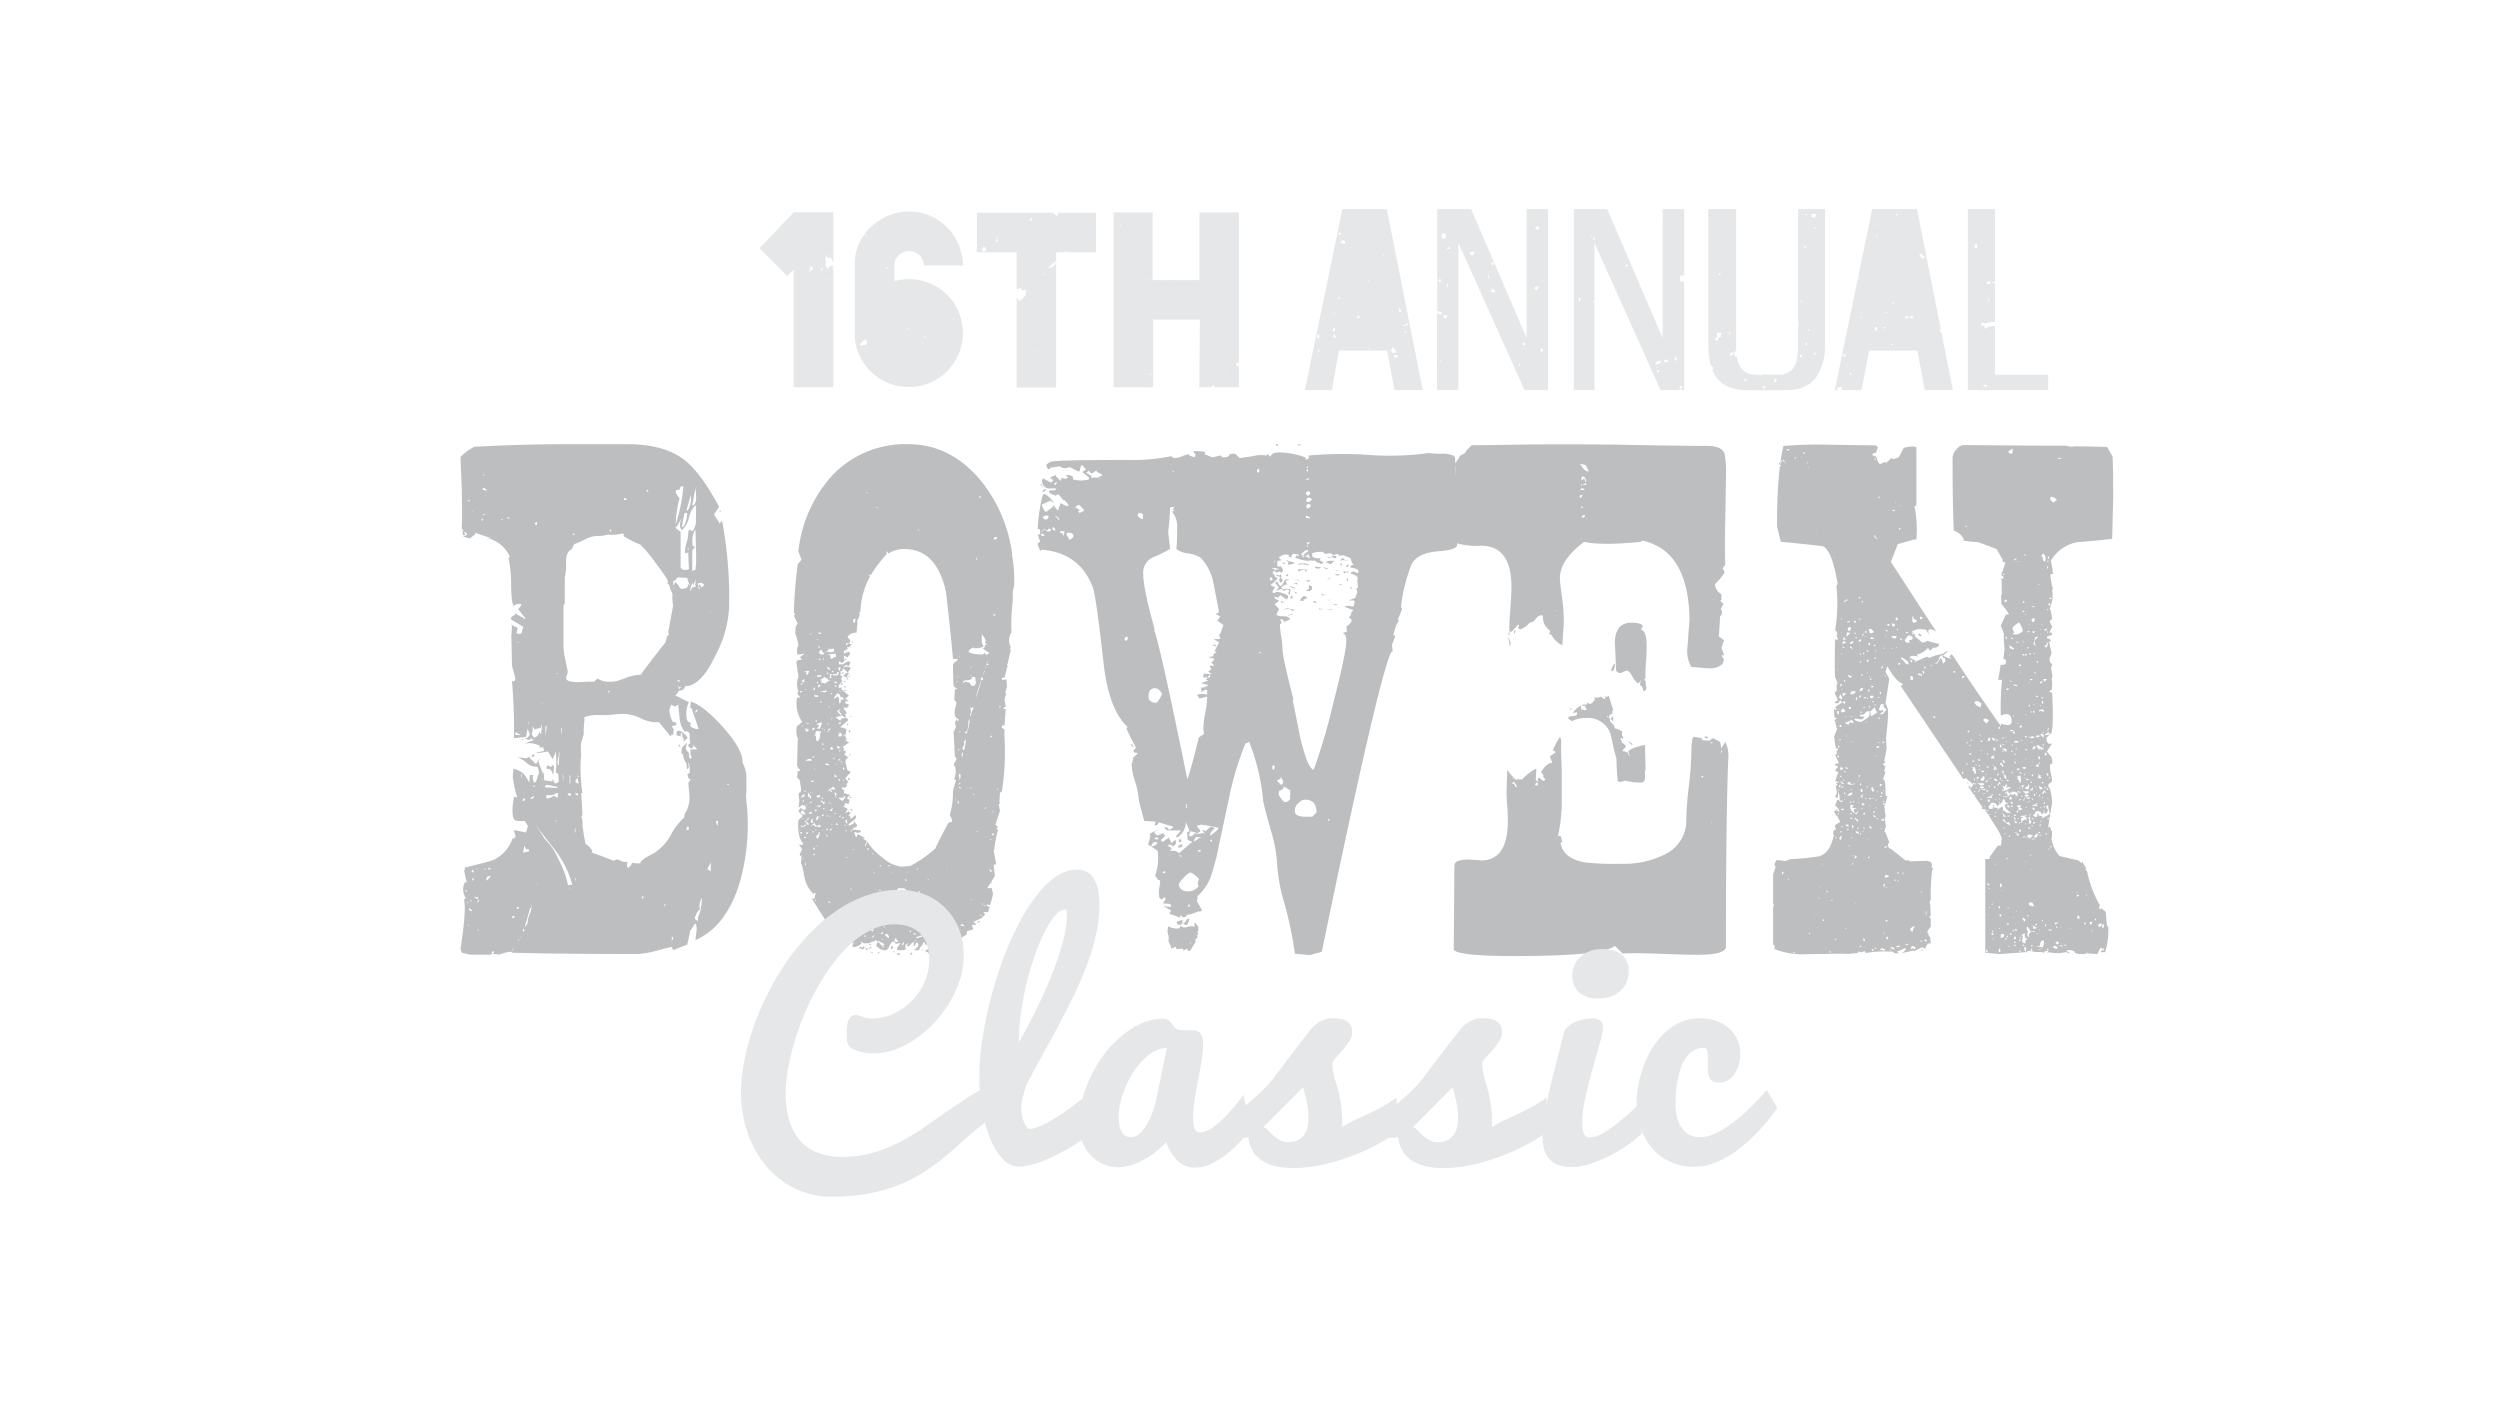 <svg id="Layer_1" data-name="Layer 1" xmlns="http://www.w3.org/2000/svg" viewBox="0 0 450 253"><defs><style>.cls-1{fill:#bcbec0;}.cls-2{fill:#e6e7e8;}</style></defs><title>wade_bown</title><path class="cls-1" d="M134.26,143.13l.23,2.52A37.85,37.85,0,0,1,133.11,159q-2.42,7.81-7.93,10.22l.23-2-.11-.92h-.23l-.92,1.38v.35l-.46,2-2.53,1-.23-.57q-.23,0-2.64.63a15.86,15.86,0,0,1-3.45.63q-14.37,0-22.64-.23c0-.3-.8-.19-2.41.35a4.22,4.22,0,0,0-.92-.12h-.23l.34-.34a.23.23,0,0,0-.34-.12l-.23.58H84.62l-1.5-.35-.23-.69q1.15-7.45.58-9l.22.11.12-.34a2.73,2.73,0,0,1-.12-2.76H84l-.46-2.07a.56.56,0,0,0,.11-.57c2.84-.69,4.56-1.15,5.18-1.38a6.66,6.66,0,0,0,3.44-3.91l.46.12-.34-.46.46.23-.35-1.38,2.19.46.34-1.15-.57-.92H93.35a.9.9,0,0,1-1-.75,7,7,0,0,1-.06-2l.23-1.61.58.12a21.44,21.44,0,0,1-.81-3.68l.12-1.49a3.9,3.9,0,0,1,1.84.92,6.49,6.49,0,0,1,1,1.6l.12-1.38H96c-.08,0-.11.23-.11.69l.23.69c.23,0,.42-.26.57-.8a2.92,2.92,0,0,1,.35-.92l-.23-1.15h-.23a2.64,2.64,0,0,1-1.84-.75,6.23,6.23,0,0,0-1.61-1l1.61.23.69-.35-.12.23,1.15,1.15.69-1-.23.57.81,2.19.11-.46.12,1.61,1.49.23v-.47a1.35,1.35,0,0,1,.23.47.45.45,0,0,0,.46.34l.46-.34-.12-1.38-.46-.23a14.83,14.83,0,0,0,0-3.8,4.64,4.64,0,0,1-.57,1.38l-.8-1.38-2.07.35v-.12l1.84-.46c-.08.16-.16.23-.23.23s-.27-.15-.35-.46.08-.46.23-.46a.48.48,0,0,1,.35.12l-1.27.11v-.34a4.24,4.24,0,0,0-2.87-.35l1.84-.68-.69-.35.11.35L94.38,133a1.39,1.39,0,0,0,1-.81l-.58-1.38c.46-.61.58-.88.35-.8l-.46,2.64-2.19.23c.08-2.53,0-6-.34-10.34l.23.11c.38,0,.46-.38.23-1.15-.31-1.07-.46-1.64-.46-1.72l-.11-5.06c-.08,0-.08-.07,0-.23l.11-1.83-.23-.24,1.26.58-.23,1,.58.12c.23,0,.38-.19.46-.58a1.57,1.57,0,0,1,.23-.69L92,111.52c-.08-.3.06-.53.4-.69s.44-.3.29-.46l1.72,1h.23l-1.38-1.72.58-.69c0-.24-.19-.31-.58-.24a1.62,1.62,0,0,0-.8.35c-.31-.46-.46-1.88-.46-4.25a23.31,23.31,0,0,0-.46-4.37l.23-.23a5.74,5.74,0,0,0-4-3.33h.69l-3-1,.11.24-1,.8-1.27-.35a1.15,1.15,0,0,0,.81-.45l-1-1c.07-1.76.07-4.18,0-7.24l-.23-5.63a10.17,10.17,0,0,1,2.3-1.73.33.33,0,0,1,.23-.11c5.43-.3,10.8-.46,16.08-.46H113q6.44,0,10.11,2.76,3,2.29,6.33,8.5l-.92,1.38,1,1.61.46-.46a75.32,75.32,0,0,1,1.26,15.63,20.62,20.62,0,0,1-2.41,8.5q-2.64,5.64-5.52,5.64c-.07.53-.46.8-1.15.8l.12-.11c-.39.68-.65,1-.81.91l2.53,1.27a4.77,4.77,0,0,0-.46,2.3q0,1.38.81,1.38l-.12.57a1.83,1.83,0,0,0,1.5.58v-.12l-1.27-3.68-.23.12.12-1.27q2.41.81,5.92,4.77c2.33,2.64,3.46,4.74,3.39,6.27a5.47,5.47,0,0,1,.69,2.87C134.38,142.44,134.34,143.43,134.26,143.13ZM83.81,95.67l-.34.11c.15.08.22.15.22.23s0,.25,0,.29a.24.24,0,0,1-.17.06c-.16,0-.24-.16-.24-.47v-.46ZM84,160.6v-.35h-.23v.12C83.81,160.44,83.89,160.52,84,160.6Zm.23,2.07v-.24H84Zm.35-72.41V90H84.5a.39.39,0,0,0-.35.23h.12a.35.35,0,0,0,.23-.11C84.58,90.15,84.62,90.19,84.62,90.26Zm-.24,76.43v-.23h-.11v.23Zm1-9.89h-.11l-.12-.46v.12c0,.23-.27.42-.81.58l.7-.24c0,.16.07.24.23.24ZM85,164v-.11l-.58-.46v.11C84.38,163.81,84.58,164,85,164ZM84.84,162h-.11v.35a.1.1,0,0,0,.11-.11V162Zm.24-70H85l.12.34Zm.23,66.31-.23-.35-.12.58Zm.8,3.67-.23.46c.23-.07.34-.15.34-.22a.59.59,0,0,0-.11-.29.56.56,0,0,1-.12-.29l.12-.11-.8-.12Zm-.23-5.63h-.11v.46A1.71,1.71,0,0,1,85.88,156.34Zm.34,11H86v.22h.12Zm.69-73.67v-.34a.37.37,0,0,0-.23.11v.23Zm.81-5.4-.58-.46h-.23v.34a1.81,1.81,0,0,0,.58.12Zm-.35,4.25h-.46a.11.11,0,0,0,.12.12h.11A.31.31,0,0,0,87.37,92.56Zm-.23-6.89v-.23H87v.23Zm.23,70.9v-.23a.35.35,0,0,0-.23.12v.11Zm1,1.15h-.23a.51.51,0,0,0-.58.58l.12.23Zm0-1.26c0-.08-.16-.15-.46-.23v.34Zm2.07-62.75v-.23h-.35Zm1.26-.34c0-.16-.11-.23-.34-.23v.23Zm.92,71.48c-.31.08-.46.19-.46.34l.23.12a.38.38,0,0,0,.23-.35Zm-.12,5.63-.34.69h.11ZM93.69,132l-.23.23-.57-.46-.23.46.92.11Zm-.23-16.43h-.11a1,1,0,0,0-.35.11h.23Zm0,47.69h-.23a.21.21,0,0,0-.23.23v.11h.23Zm-.11,6.09v-.23h-.12v.23Zm.46-.8v-.23l-.12.34Zm.11-28.62v-.57h-.11v.57Zm.35-6.89-.23.23-.12-.23Zm.23,10.68h-.12c-.15,0-.27.15-.34.46.3,0,.46-.11.46-.34Zm-.12,24v-.12a1.1,1.1,0,0,0-.11-.45l-.23.34Zm.92-14.48-.23-.46-.34.12-.35-.69-.23,1.26Zm.23,9.54.12.57c0,.08-.08.12-.23.12l-1,3.56a3.38,3.38,0,0,1,.35-.52,1.07,1.07,0,0,0,.23-.68,3.92,3.92,0,0,1,.34-1.27,3.91,3.91,0,0,0,.35-1.32A1,1,0,0,0,95.53,162.78Zm.58-19.54-.69.46.34.12c.23-.15.35-.31.35-.46Zm.11-7.47v.12c0,.15-.11.27-.34.34h-.23C95.65,136,95.84,135.85,96.22,135.77Zm1.38-5.4-.34.81v-.12h-.12a.81.81,0,0,0-.34.12.11.11,0,0,1-.12-.12c-.08.16-.15.23-.23.23-.23,0-.42-.19-.57-.58v.81a1.89,1.89,0,0,0-.12.46.81.81,0,0,0,.46.8,1.17,1.17,0,0,0,.81-1.14l.34.57Zm5.4,28.85a17.65,17.65,0,0,0-3-6.09q-2.17-2.76-4.25-5.52A37.15,37.15,0,0,1,98,150.94a12.1,12.1,0,0,1,2.58,3.85,17.15,17.15,0,0,1,1.67,4.54Zm-6.78-17.59v-.34a.37.37,0,0,0-.23.34Zm.46-47.69-.46.23.23.35c.15,0,.23-.12.23-.35Zm.12,65.16h-.23l.11.12Zm.8-18.73V140l-.11.34Zm0,1.26v-.23h-.11Zm.12-15v-.12H97.6v.12Zm2.75,15a4.36,4.36,0,0,1-1-.17,5,5,0,0,0-1-.17l-.35.11v.35a13.66,13.66,0,0,1,2,.11Zm-2.06-10.92h-.23v1.85Zm1.14,8.85c-.23-.91-.57-1.3-1-1.14l-.23-.12.23-.57.69.34.11-.34c.31,0,.42.26.35.8Zm.92,3.22H100c-.07.23-.34.35-.8.35h-.92l.12.57a2.13,2.13,0,0,0,1.26-.46l.69.35Zm-1.26-12.52v0Zm.92,17.58v-.23c-.15.08-.23.15-.23.23Zm.23-26.43v-.23h-.23Zm.34,14h-.11v.34a3.68,3.68,0,0,1-.12.75,4.43,4.43,0,0,0-.11.75.74.74,0,0,0,.23.57C100.59,137.31,100.63,136.5,100.7,135.43Zm.46-3.45v-.92h-.11V132Zm.35,8.62-.23-1.38v.46A3.49,3.49,0,0,0,101.51,140.6ZM121.16,109a7.9,7.9,0,0,1-.12-2,1.89,1.89,0,0,0-.28-.75,1.08,1.08,0,0,1-.17-.86l-.12.12v-.23l-.34-.23.11-.35c0-.3-.75-1.43-2.24-3.39a29.23,29.23,0,0,0-2.7-3.27,17.32,17.32,0,0,1-3-1.5L112.2,96a8.88,8.88,0,0,1-2.88.23,4.63,4.63,0,0,1-1.84.23,5.32,5.32,0,0,0-2.06.57,13.84,13.84,0,0,1-2.07.92l-.46.92c-.69.31-1,1.08-1,2.3a9.47,9.47,0,0,1-.23,2.76v4.71l-.23.35v7.58a11.49,11.49,0,0,0,.29,2c.19.91.33,1.57.4,1.95a1.3,1.3,0,0,1,0,.8,3.5,3.5,0,0,0-.23.69c0,.69,1.27.92,3.8.69h1.26l.57-.57a3.81,3.81,0,0,0,1.73.57,5.5,5.5,0,0,0,2.76-.46h.11a8.84,8.84,0,0,1,3.22-.8c.92-1.3,2.41-3.26,4.48-5.86l.23-1,.35-.34a1,1,0,0,0-.12-.46Zm-18.39,34.24v-.34a.33.33,0,0,0-.23-.12c-.23,0-.34.08-.34.23v.12Zm-.23,16.89v-.34h-.11Zm.12-19.07v-1.5h-.12v1.5Zm.69-45c-.16,0-.23,0-.23.12v.11c.23,0,.34-.07.34-.23Zm.11,34v0Zm.58,13.1v-.35h-.58c.15.23.31.35.46.35Zm-.46,6.66v-.69h-.12v.69Zm.69-10.11-.46-.12a.39.39,0,0,1,.23.35c0,.08-.08.17-.23.29s-.23.21-.23.29v.23l.46.34a.35.35,0,0,0,.11-.23,1,1,0,0,0-.11-.34V140A.36.36,0,0,1,104.27,139.68Zm-.58,18.73V158h-.11v.46Zm21.84-23.56-.92-.92.23.46-.46.35-.58-.58.46-.46a3.15,3.15,0,0,1-.11-1.2c0-.73-.31-1-.92-.86a4,4,0,0,1-.86-2.19c-.12-.92-.22-1.8-.29-2.64l-.58.34-.68-.34-.35,1a5.33,5.33,0,0,0,.69,2.19l.12-.12.46.23v.35l-.81.22.35.58-.12,1-.23-.11-.23.35L118.63,130h-.92a7.89,7.89,0,0,1-2.47-.75,7.81,7.81,0,0,0-2.7-.75c-.46,0-1.19,0-2.18.12s-1.77.11-2.3.11a7,7,0,0,0-2.87.35v.69a17.7,17.7,0,0,0-.12,2.41l-.46,1.49a9.85,9.85,0,0,0,0,2.19,21.37,21.37,0,0,0-.11,2.41,30.07,30.07,0,0,0,.34,4.48h-.23v.12c.08.84.15,2.14.23,3.91l-.23.11a3.09,3.09,0,0,1,.23,1.61,33.71,33.71,0,0,0,.58,3.45h.11c.92.76,1.23,1.26.92,1.49.92.31,2.26.8,4,1.5l.58-.24a2.86,2.86,0,0,1,.92.35,1.23,1.23,0,0,0,1,0l-.12.69.12.46a.78.78,0,0,0,.52-.35,1,1,0,0,0,.29-.57,4.32,4.32,0,0,0,1.26.12h.23c0-.39.76-1,2.3-1.73a8.64,8.64,0,0,0,3.16-3.33,12.39,12.39,0,0,1,2.47-3.22,1.91,1.91,0,0,1,.57-1.38h-.11a4.77,4.77,0,0,0,.46-2.41c-.16-2.15-.23-2.91-.23-2.3l.46-.81H124a4.19,4.19,0,0,1-.23-.69v-.22l.35-.12a5.36,5.36,0,0,0-.12-1.84h-.11l.11.8-.34.35-.12-1.15a2.42,2.42,0,0,1-.57-1.49l-.34-.35.11-.92.92-.92-.23,1,.23.57c.3.08.42.39.34.92l.23.46.35-.34c-.23-.08-.33-.31-.29-.69s0-.62-.06-.69Zm-15.75-10.34-.34-.23v.12a.33.33,0,0,0,.11.22ZM110,95.67v-.12c0-.08-.07-.19-.23-.35v.47ZM112.77,90V89.8a.35.35,0,0,0-.23-.11h-.11c-.08,0-.12,0-.12.11V90Zm3.1,71.37h-.34c0,.23,0,.34.11.34h.12Zm.81-72.86v-.12a.21.21,0,0,0-.23-.23h-.12c.08.23.16.35.23.35Zm3.1,74.24h-.11a.35.35,0,0,0-.12.23v.11h.12V163A.33.33,0,0,0,119.78,162.78Zm1.15,6.9v-.12a1,1,0,0,1,.11-.35.81.81,0,0,0,.12-.34c0-.07-.08-.15-.23-.23Zm3.22-64.13v-.23a7.43,7.43,0,0,1-.46-1.27c-1.38-.07-1.88-.11-1.5-.11a.59.59,0,0,0-.45.29,1,1,0,0,1-.41.34c-.11,0-.17.17-.17.4a1.78,1.78,0,0,0,.12.46V106h.11a1.25,1.25,0,0,1-.11-.58l.22-.69.69.69a.64.64,0,0,0,.69.58l.81-.23.23-.69ZM123,87.62a.33.33,0,0,1-.23-.11c-.23,0-.38.22-.46.68-.46-.07-.69,0-.69.35a3.46,3.46,0,0,0,.69,1.15,20.89,20.89,0,0,0-.69,4.71A29.45,29.45,0,0,0,123,87.62Zm2.3,3.56-.12-.23A4.53,4.53,0,0,0,124,93.19a4,4,0,0,1-1.26,2.24,1.39,1.39,0,0,1-.35-1,6.66,6.66,0,0,1,.24-1.15,11.39,11.39,0,0,1-.92,1.61l-.12-.11v.11c0,.16.3.42.92.81v6.43a.73.73,0,0,0,.69.46c.07,0,.34,0,.8-.12l-.11-3-.58.12v-.46a6.59,6.59,0,0,1,.29-1.49,6.63,6.63,0,0,0,.29-1.67c0-.42.11-.63.34-.63a.79.79,0,0,1,.35.35,3,3,0,0,0,.69-2.19Zm-1.5,41.6-.69.7-.11-.7-.12.12-.11-.92h-.23v.58l-.8-.24.11-.68a.35.35,0,0,0,.23-.12,1.34,1.34,0,0,1,.75.29,4.28,4.28,0,0,1,.51.4Zm-1.38-10.11v-.11l-.46-.23v.23c0,.07.08.11.23.11h.23Zm.24.92-.24.12c-.15,0-.3-.12-.46-.35l.35.69Zm-.24,10.92-.34-.46h.34Zm1.27-42.18h-.46a18,18,0,0,0-.46,2.53H123A4.93,4.93,0,0,0,123.69,92.33Zm.69-3.22q-.34.93-.81,2.76h.23a4,4,0,0,0,.58-2.18ZM124,149.33c0-.38-.07-.57-.23-.57a.1.1,0,0,1-.11.11l-.12.58ZM123.92,99v-.46h-.12V99Zm1.26,6.66v-1.38l-.34,1-.23-.35-.35,1v.57l.35-.8Zm0-17.81-.57,3.1h.23a1.72,1.72,0,0,0,.46-1.26v-.35A14.78,14.78,0,0,0,125.18,87.85Zm0,14.71.12-1.15v-2l-.12-4.13a4,4,0,0,0-.57,2.18l.11.92h.46l-.57.69v3.68Zm1.15,59.07a2.62,2.62,0,0,0-.34,2.07c-.31.15-.62.65-.92,1.49,0,.23.19.43.57.58v-.58a7.86,7.86,0,0,1,.35-1A9.57,9.57,0,0,0,126.33,161.63Zm-.8-34-.35.35v.34c.23-.15.35-.3.35-.46v-.23Zm1.26-22.29-.46-.46-.69.11.12,1H126c-.08-.23-.12-.31-.12-.23l-.11-.35.23-.23.23.58Zm-.11,55.74v0Zm1.26-5.87-.69,1.38.12-.11.57.34v-1.61Zm0-44.93v-.12h-.11v.12Zm1.26,38.15c.08-.46,0-.69-.11-.69a.33.33,0,0,0-.23.12l.23.8Zm.58-56.31h-.23v-.34Zm1.38,49.19v-.23h-.23v.23Zm.92,4.36v0Z"/><path class="cls-1" d="M182.3,106.35v1.73a33.47,33.47,0,0,0-.23,5.74,2.55,2.55,0,0,0-.12,2.65.48.48,0,0,0-.11.34c-.08.08,0,.12.11.12l-.57,2.52c-.16.08-.16.2,0,.35L180.8,122a.38.38,0,0,0-.46.12c-.07.15,0,.23.12.23a.82.82,0,0,0,.69-.12l.11,1.38-.34,1.15h.23l-.35,1.15.23,1.26-.57.35.57.11-.23,3.1c-.07-.15-.15-.22-.23-.22s-.23.15-.23.46a1.87,1.87,0,0,0,.46.34v1.15a46.4,46.4,0,0,1-.46,10l-.34.23-.12,1.72.23.12-.34.23.23,1.15-.81,2.52.46.46-.34.23.34.23a21.33,21.33,0,0,0-.68,3.57l-.12.11.46,2.53-.46.12.23,2-1.38,2.18h.81l.22,1a8.83,8.83,0,0,1-.57,2.07l-.46-.12c-.15,0-.15.08,0,.23a1.22,1.22,0,0,0,.46.23l-.34.92H177l.34.46-.57.46v.11l-1.49.69c-.16,0,0,.16.46.46q0,.12-.81.12l.23.69v.11l-1.15.34v.58l-1.15.69.12.11-.57.47c.07-.62-.12-.92-.58-.92-1.15,0-1.65.19-1.49.57l.57.35-.69,1,.23-.8-1,.22v-.57a2.15,2.15,0,0,0-.64.4,1.61,1.61,0,0,1-1,.41l-1-.24v.24a.46.46,0,0,1-.34-.46l-.23-.12a1.59,1.59,0,0,1-.4.75,1.16,1.16,0,0,0-.35.51c0,.16-.1.23-.17.23h-.81l.52-.46a.83.83,0,0,0,.29-.69l-.34-.34-.35.69a2.24,2.24,0,0,0-.46-.11l.34-.12c0-.31,0-.46-.11-.46s-.23.13-.46.4-.38.41-.46.41l-.23-.23.35-.46-.69.46.11.34-.11.11c.38.31,0,.46-1,.46-.3,0-.46-.07-.46-.23a1,1,0,0,1,.29-.57c.19-.23.29-.38.29-.46l.23-.11-1,.22-.34-.45c-.31,0-.58.26-.81.8s-.5.8-.8.8a2,2,0,0,1-1.61-.91l.34-.58-.8-.69c.23.08.34.19.34.34s-.17.18-.51.29-.52.21-.52.29h-1l.11.11-.69-.45.12.34a2.21,2.21,0,0,1-1.61.69V170l.23-.23-.12.11-.34-.45c-.85-.54-1.42-.65-1.73-.35l-1.49-1.38-.46-1.26-.34.11c-.92-1.3-2-3-3.22-5,.07.15.26.22.57.22l.23-.91c0-.16-.08-.2-.23-.12s-.15.19,0,.35a6.13,6.13,0,0,1-1.72-2.88c-.31-1.84-.54-2.75-.69-2.75l.11-1.5-.23.12-.11-.35.46-.8-.58-.92.46.11.35-.23c-.77-.76-1.08-2.18-.92-4.25l.8-.8-.8-.81.34-.57a.67.67,0,0,1,.35.17.74.74,0,0,0,.34.17l.35-.23q0-.57-.69-.69l-.46.35h-.23a3.25,3.25,0,0,0,.11-1.61c-.07-.62-.07-.92,0-.92.31,0,.42-.31.35-.92-.08-.46-.16-.92-.23-1.38l-.46-.46.11-1.15h.46c0-.08-.09-.23-.28-.46a1,1,0,0,1-.29-.69l.11-4.48h.12a3.44,3.44,0,0,1-.23-2.53h.11l.81-.69a5.66,5.66,0,0,1-.92-4.37h.57l-.57-.8.23-.23a4.88,4.88,0,0,1-.23-1.84,2.42,2.42,0,0,0,.11-1.72c-.15-1.07-.23-1.69-.23-1.84s.19-.35.58-.35.53-.15,0-.46l.92-.69-1.27.23a1.59,1.59,0,0,1-.11-.8c0-.46.07-.73.23-.8a8.36,8.36,0,0,0-.58-2.3l.12-1.26.34-.47-.69-1.38.23-.34-.23-.23a82.23,82.23,0,0,1,.69-8.73l.69-.81-.57-1.49a24.16,24.16,0,0,1,6.09-13.68,18.15,18.15,0,0,1,13.67-5.63c5,0,9.27,2.11,12.88,6.32a26.69,26.69,0,0,1,5.86,13.56c-.08,0,0,.33.11,1a25.66,25.66,0,0,1,.23,4.54C182.41,106,182.37,106.35,182.3,106.35Zm-38.73,16.09h-.23l.23-.23Zm.46,27.13v-.12l-.12-.12h-.11Zm.46-25.17H144v.22A.47.47,0,0,0,144.49,124.4Zm-.12,25.85-.11-.11V150c.07,0,.11-.07.11-.23h-.23l-.11.12A.7.7,0,0,0,144.37,150.25Zm.12-27.23c-.23,0-.35,0-.35.11v.11h.23Zm.34,20h-.11c-.23,0-.42.23-.58.69,0-.07.12-.15.35-.23s.34-.15.34-.23Zm-.46,2.88-.23.22c0,.31.19.47.58.47H145C144.79,146.11,144.6,145.89,144.37,145.89Zm.81,2.52a1,1,0,0,0-.69.35l-.35-.23v.23l.23.11A1.26,1.26,0,0,0,145.18,148.41Zm-.35-26.2-.57.35.46.34Zm-.34,8.62v-.23h-.23Zm.46,16.55-.69-.12a.31.31,0,0,0,.23.12H145Zm-.23-3.1v-.23h-.23v.23Zm-.12,10.34v-.23h-.11Zm.46-12.29h-.46l.35.22Zm0,8.5v-.12l-.11-.11h-.12l-.11.11v.12Zm.58-30.11-.81.11V121a.31.31,0,0,0,.23-.12l.12.12-.12.46h.12C145.41,121.41,145.56,121.18,145.64,120.72Zm-.58,3.45v-.12H145a.11.11,0,0,0-.12.12Zm.58,7.24-.46-.23v-.12l-.35.12.35.23c0,.07-.08.11-.23.11s-.12,0-.12-.11l.35.34Zm0,16.89-.69-.58.23-.11v.11l.46-.34-.35-.35a.35.35,0,0,1,.12.23c0,.16-.19.31-.58.46l.58.81Zm-.58,7.36v-.35l-.23.23.12.12Zm.58-25.4L145,130a.93.93,0,0,0,.57.34Zm.46,6.66v-.11c0-.16-.2-.23-.58-.23l-.57.34Zm-.69,7.93h-.12c-.15,0-.23,0-.23.12A.46.46,0,0,0,145.41,144.85Zm0,5.17.11-.11a.45.45,0,0,0-.34-.12l-.12.35ZM145.29,118h-.11v.23Zm0,5.06v-.12a.37.37,0,0,0-.11-.23.1.1,0,0,1,.11-.11h-.11ZM146,143.7v-.11a.58.58,0,0,0-.17-.41.51.51,0,0,1-.17-.4h-.23v.69l.23-.11.11.34Zm.12,2.76v-.11q0-.24-.12-.24c-.15,0-.31.12-.46.35Zm-.12-3.79v-.12a.48.48,0,0,1-.34-.11l.23.23Zm.23,1.61h-.11c-.16,0-.31.11-.46.34A.93.93,0,0,0,146.21,144.28Zm-.23-30v-.34h-.11v.34Zm.46,33.79a.68.68,0,0,1-.23-.46.35.35,0,0,1,.12-.23h-.12c-.15,0-.23.1-.23.29a.6.6,0,0,1-.11.4Zm0-7.35v-.23h-.23a.2.2,0,0,0-.23.23h.46Zm1.27,8.15-.12-.46-.34.23c-.46-.07-.66-.26-.58-.57l-.69.57a.48.48,0,0,0,.35-.11c.38,0,.49.34.34,1h.12l-.12-.7.35-.11c.07.08.15.15.23.23v-.12ZM146.56,131a.31.31,0,0,0-.35.34l.12.12c.07,0,.19-.12.34-.35Zm.11,5.17h-.34l-.12.34Zm-.23,13.67v-.22h-.23v.22Zm.23,3.22v-.23a1.24,1.24,0,0,0-.23-.34.37.37,0,0,1-.11.23C146.33,152.74,146.44,152.86,146.67,153Zm0-28.84v-.46a.2.2,0,0,0-.23.23v.23Zm1.15,7.47-.69-.12c-.23,0-.34.14-.34.4s-.12.4-.35.4h.23c.15,0,.23.24.23.7a.36.36,0,0,0,.23.34c.23-.07.38-.36.46-.86A2.11,2.11,0,0,1,147.82,131.64Zm-1.15,22h-.23v.23h.23Zm.69-28.27-.23-.35-.11.11a.79.79,0,0,1-.35-.11h-.11l.11.35Zm-.69,13.21v-.35h-.11Zm.23,23.56v-.23h-.34Zm0-41.49-.11-.11h-.12v.23ZM147,146v-.23h-.35V146Zm0-16.09v-.34h-.12l-.11.34Zm.91.58V130l-1,.34.58.23-.46.58h.57l.23-.69Zm-.11,14.36a2.49,2.49,0,0,1-.92.23v.12l.23-.12.35.23Zm-.11,2.64v-.11c0-.23-.2-.38-.58-.46l-.23.46.12.34.46-.69.23.35-.12.11Zm-.12,2.3h-.23v.46h-.11l-.35.23.23.58a2.23,2.23,0,0,0,.46-1.15Zm-.34,2.42h-.35l.12.11Zm0-37.12L147,115l.11.23Zm0,7.93v-.46L147,123Zm.46,20.34c-.08-.16-.16-.23-.23-.23h-.12a.3.3,0,0,0-.34.34l.23.12Zm.22-21.61c0-.08-.07-.15-.22-.23h-.58v.34Zm0-7.81-.68-.12.34.35Zm-.34,2.41h-.34l.23.35Zm.12,7a.35.35,0,0,0-.23-.12.37.37,0,0,0-.23.35v.12h.23Zm0-4.48v-.23a.37.37,0,0,0-.23-.11l-.12.11Zm.8-1.5-.23.12c-.15,0-.27-.19-.35-.57l-.45.34v.11c0,.31.19.46.57.46h.12Zm.92,5.29v-.11l-1-.7-.8.58.34.12-.22.34h.34l.34.12a.66.66,0,0,0,.46-.23c.16-.16.27-.23.35-.23A.37.37,0,0,1,149.43,122.67Zm-.58,1.61-1.26.23.12.11a.33.33,0,0,1,.22-.11,1,1,0,0,1,.35.11h.23C148.66,124.62,148.78,124.51,148.85,124.28Zm-.92,2.07-.34-.12.23.35Zm.58,17.93-.23.11c-.08,0-.19-.11-.35-.34l-.22.23.46.23v.23h.22A1.78,1.78,0,0,1,148.51,144.28Zm0-12.76v-.23l-.23.12c-.15-.16-.23-.27-.23-.35a.37.37,0,0,1,.34-.23l-.46.35Zm0,.8-.58-.34.58.34h0Zm-.23,1.73v-.12c0-.07-.08-.11-.23-.11a.31.31,0,0,0-.12.23Zm-.11,9.77v-.23h-.24v.23Zm.11,3v-.23l-.35.11.12.34C148.05,146.88,148.13,146.81,148.28,146.81Zm-.23,2.64.12.23v-.23Zm.23-30.69v-.34h-.11v.34Zm.23,16h-.34V135Zm0,10.91c-.08-.15-.15-.22-.23-.22h-.11a.19.19,0,0,0,.22.22Zm.69-7.81v-.34a.89.89,0,0,1-.35-.12c-.22.08-.34.16-.34.23A1.86,1.86,0,0,1,149.2,137.84Zm1-20.69-.11-.45a1.14,1.14,0,0,1-.46.11c-.31,0-.5-.07-.57-.23a.37.37,0,0,1,.11.23c0,.16-.19.31-.57.46h.46a.93.93,0,0,0,.45.11A1.19,1.19,0,0,0,150.23,117.15ZM149,150.48c-.16-.23-.27-.34-.34-.34s.11.07.11.23,0,.23.11.23Zm.12-29.3a.11.11,0,0,0-.12-.12c-.08,0-.16.12-.23.35Zm-.35,12.87v0Zm.11,12.64a.92.92,0,0,1-.11.34c.15-.07.23-.15.23-.22Zm.12,2.76v-.23l-.23-.12v.35Zm.46-29L149,120l-.12.23c0,.07.16.19.46.34Zm0,10.92v-.23h-.23l-.35.69.35-.23-.11-.12Zm.92,10.8-.35-.58a7.39,7.39,0,0,0-1.15.81H149a.45.45,0,0,1,.34-.11c.31.22.39.34.23.34.08,0,.16-.08.23-.23l-.34-.23.11-.12Zm-1.26-11.72v-.23H149v.23Zm.45,32.06c-.15-.15-.27-.23-.34-.23a.35.35,0,0,0-.23.11Zm.92-44.25v-.23c0-.3-.15-.42-.46-.34l-.91.11V118a.31.31,0,0,1,.22-.12c.08,0,.12.12.12.35s.07.35.23.35a1.64,1.64,0,0,0,.57-.35ZM149.09,127c.07.23.15.34.22.34h.12Zm.8,17.58-.69-.11-.11.11ZM151,121h-.35v.34h-1.26v.57l-.23.24.57-.24-.23-.22.35-.35.11.23c.69.08,1-.07,1-.46ZM149.43,147v-.22l-.23.22Zm.57-12.29h-.23l.12-.12c0-.07,0-.11-.12-.11h-.23l-.11.34a.31.31,0,0,0,.23.12h.11C149.85,135,149.93,134.9,150,134.74Zm-.11,10.69h-.23l.11.11-.46.46h.46ZM149.77,125v-.23h-.34Zm0,24.25-.34-.12v.47ZM150,149l-.23-.69-.23.11C149.85,148.41,150,148.61,150,149Zm-.23-19.42V129l-.11.69ZM150,121v-.23h-.11c-.08,0-.12,0-.12.11V121Zm-.11,14.71h-.12v.11Zm.23,30.33H150l-.11.24Zm0-39.41H150v.34Zm.23,10-.35-.23v.11a.11.11,0,0,0,.12.12h.23Zm.34,9.65-.69.23h.35Zm1.15-20.34v-.11c0-.24-.15-.35-.46-.35a.37.37,0,0,0-.23.11l.12-.11v-.11c0-.31-.19-.5-.58-.58l-.57.8.11.24.46-.46a.52.52,0,0,1,.35.57v.69l.23-.12.11-.45-.11-.12Zm-1.26,7.93h0Zm.23-10.92-.58-.34V123Zm-.23.69v-.23h-.35v.12C150.23,123.55,150.35,123.59,150.58,123.59Zm-.35,9.43v0Zm.46,6.66c-.3-.15-.46-.34-.46-.57v.8Zm0,3.79-.23-.11.12-.58-.35-.23a1.42,1.42,0,0,0,.35,1Zm0,.92c-.07.69-.23,1.11-.46,1.26A10,10,0,0,1,150.69,144.39Zm0-6.89h-.11a.33.33,0,0,1-.23-.12l.23.23Zm22.07-7.93h-.12l-.8-.69H172c-.23-.31-.23-.88,0-1.73.23-.69.19-1-.11-1l-.12-.23.12-2,.11.11h.35l-.69-.57c-.08-.92-.12-2.26-.12-4l.93-.8c0-.07-.31-.11-.93-.11q-.57-6.11-1.26-12.07-1.72-7.71-7.47-7.7a4.91,4.91,0,0,0-2.87.8l-.35-.46v.58a25.11,25.11,0,0,0-2.87,3.79l-.46-.12.34.35a14.26,14.26,0,0,0-1.72,6.2l-.23.35.12.34a3.71,3.71,0,0,1-.35.81,1,1,0,0,0,0,.92h-.12l-.11,1.49a2,2,0,0,0-1.61.69v.12l.46.57-.11.46-.69.11.34,1-.69.34v.46l.92-.34.23.34-.46.69-.8-.34c-.08-.08-.16-.15-.23-.23l.34.34.12.92-.46.35L151,119v.58h.69l1-.58.35.23a1,1,0,0,1-.35.69l-.34-.23-.69.35c.84-.08,1.34,0,1.49.23l-.57.8-.69-.69h-.23v.35a.66.66,0,0,0-.46.23l.23.23a1.05,1.05,0,0,0-.23.34,1,1,0,0,0,.46.12c-.31.53-.31.84,0,.92l-.69.8v.46l.57-.11-.11.34,1.38,1.15-.69.58.69.34-.58.11-.11.35.69.23a.84.84,0,0,1-.35.57h-.69l.69,1-.34.11q.23.81,0,.69l-.81-.57.12-.12L151,128a.38.38,0,0,0,.23-.35l-.58.35.81.92H151l-.58.23.81.57.23-.34a1.87,1.87,0,0,1,.8-.12c.31,0,.42.16.35.46l-1.38,1.15,1.15.35-.23,1.26a.71.71,0,0,1,.11.46l.23.12-.34.23.69.34-1,.69q-.57.12-.57,0l.34-.12.35.69-.46.46c0-.15.19-.23.57-.23.16,0,.19.12.12.35s-.19.31-.35.23l.92.69c-.38,0-.57.3-.57.92.23.76.3,1,.23.8q0,.69.57.69l.12.23-.92,1c-.08.07,0,.19.17.34a.63.63,0,0,1,.29.46l-.35.34.23.23-.57.46-.23-.23-.23.35.46.23-.12,1.38H151v.11l.57.46.23-.11.35-.58-.69-.69H152l1.15.35a1,1,0,0,0-.69.57,1.24,1.24,0,0,0,.34.23l-.34.35.34-.35h.12l-.12.69h-.57a.31.31,0,0,0-.23.12c.07.3.15.34.23.11l-.46.35.57.23.23.22-.46.7.69-.24.35.24-.58.57c-.08-.08,0-.11.35-.11a6,6,0,0,1,.23.57c.07,0,.27-.15.57-.46s.35-.19.35.11-.2.48-.58.75a7,7,0,0,0-.8.63l.23.23.57-.34.12.11.11-.57.57.69a.35.35,0,0,1-.22.34.14.14,0,0,1-.23,0l-.69.7v.22l.34-.46,1.38.12.12.34-.7.12a.31.31,0,0,1-.22-.12h-.35l.35.92a.46.46,0,0,0,.22-.46l.12-.11,1.27.69-.35.11.69.46a1,1,0,0,1-.17.4,1,1,0,0,0-.17.41l.11.11.35-.8a10.14,10.14,0,0,0,2.75,2.87,6.09,6.09,0,0,0,3.34,1.61l1.6-.12a22.86,22.86,0,0,0,4.6-3.21v-.12c.46-1,1.23-2.49,2.3-4.48l.58-.12c.15-.23,0-.65-.35-1.26a13.27,13.27,0,0,0,.57-4.14,8.39,8.39,0,0,1,.58-2.06l-.35-.24c.39-1.22.35-2.1-.11-2.64l.57-1-.34-.46-.23-4.37.46-1-.23-.57.23-.8.11.34Zm-21.95,18.84v-.11l-.35-.23v.34Zm.46-13.9-.58-.35v.23a.38.38,0,0,0,.23.35Zm0,5.74-.58-.11a.46.46,0,0,1,.35.46.31.31,0,0,1-.12.23A2.56,2.56,0,0,0,151.27,140.25Zm0-20.22h-.12c-.15.08-.23.15-.23.23v.11l.12.35a.8.8,0,0,0,.23-.58Zm.11,10.11V130a1,1,0,0,0-.34.11V130l-.12.34Zm.12,2.3v-.12c.07-.3-.12-.49-.58-.57l.23.23-.23.23v.35Zm-.23,4.14h-.12a.2.2,0,0,0-.23.23v.11H151Zm0-12.07v-.23H151Zm0,10.57-.12-.11c-.07,0-.11.07-.11.23h.23Zm0,11.95v-.34L151,147Zm.46-24-.23.22-.23-.11A.7.7,0,0,1,151.73,123Zm-.12,14h-.34v.11h.11C151.54,137.15,151.61,137.12,151.61,137Zm-.11-2.3v-.23h-.12Zm0,2.76h-.12c.23,0,.35,0,.35-.12A.35.35,0,0,1,151.5,137.5Zm.57-16.55-.46.34-.11-.46.11.23Zm-.11,26.2a.11.11,0,0,0-.12-.12.36.36,0,0,0-.34.23Zm-.12,17.24h-.23v.34Zm.12-37.24-.23-.11Zm0,11.38c.07-.15,0-.31-.23-.46v.46l.11-.11Zm-.12,2v-.24h-.11v.24Zm.46,8a1.14,1.14,0,0,0-.46.11h.35A.1.1,0,0,0,152.3,148.53Zm.58-27.24-.35.12v.34c0,.16.08.19.23.11h-.23V122a.31.31,0,0,0,.12.23.35.35,0,0,1-.23.12v-.12a.33.33,0,0,1,.11-.23l-.69-.34a1,1,0,0,1,.81-.58A2.5,2.5,0,0,0,152.88,121.29Zm-.69,1.27-.12.23-.23-.23Zm.11,1-.23.23-.23-.34Zm0,.69-.23.12-.23-.23h.23Zm-.23,8.16-.23-.35v.23a.35.35,0,0,0,.12.24Zm.35-15.17h-.23v-.12h.11Zm0,1.49-.23.12v-.46Zm.11,29.54-.11-.81c-.16.08-.23.16-.23.23v.12A.71.71,0,0,0,152.53,148.3Zm-.11,1.15h-.23l.11.23.12-.11Zm.11,19.19-.23-.11h-.11Zm.81-52.64-.46.35.23.12h-.69l-.12-.23.46-.47Zm-.58,38.39a.81.81,0,0,1-.34-.12h-.12v.12Zm0-24-.34.12.11-.35Zm.46,1.38h-.57a.46.46,0,0,0,.23-.46c.15,0,.19.08.11.23v.12A.35.35,0,0,0,153.22,131.75Zm-.11,8.5-.46.12v-.46Zm-.35,5.75h-.11v-.11h.23Zm.92,23.1-.92-.69-.11.57.11.23h.58A.45.45,0,0,0,153.68,169.1Zm-.46-47.69-.11.23h-.35C152.76,121.94,152.92,121.86,153.22,121.41Zm.12,7.58h-.46l.23-.11Zm-.23,6.9L153,136h-.11v-.23A.35.35,0,0,1,153.11,135.89Zm.23,7.58-.12.12h-.11a.31.31,0,0,1-.23-.12v-.11Zm.11,2.3c0,.08,0,.12-.11.12h-.12l-.11-.12v-.23A1.52,1.52,0,0,1,153.45,145.77ZM153.34,160l-.23-.11v.34Zm.23-44.36h-.23v-.23l.23.12Zm0,50.33v-.34l-.23.34Zm.23-13.09h-.35l.12.11Zm.23-41.38c0-.07,0-.11-.12-.11a.3.3,0,0,0-.34.34c0,.23.07.35.23.35s.11-.1.11-.29S154,111.52,154,111.52Zm0,58.27-.35-.11-.11.11Zm2.87.8-1,.46-.12-.46-.57.35a.7.7,0,0,0-.46-.23.33.33,0,0,0-.23.11l.46-.57-.12.23.46.11v-.34a1.32,1.32,0,0,0,1,.57l.12-.11.23-.34Zm-1-2.06a.48.48,0,0,0-.35-.12v.23Zm.23-79.64v-.24h-.23Zm.22,63.78h-.22V153h.11a.1.1,0,0,0,.11-.11v-.23Zm.58,17.47h-.46v-.24A1.14,1.14,0,0,1,156.9,170.14Zm.23,1.37h-.58a1,1,0,0,1,.35-.11h.23Zm.11-4.25-.57.23.46.23.11-.8h-.11Zm.12,1.15h-.12c-.07,0-.19.12-.34.35h.23Zm-.23-14.48v-.34H157Zm.23,3.33V157h-.12v.22Zm1,8.28h-.23a.93.93,0,0,0-.57.34h.11A1.33,1.33,0,0,0,158.39,165.54Zm-.34-74.13-.35-.23.23.35Zm.34,80.1a.86.86,0,0,1-.34.12h-.12c.08-.15.16-.23.23-.23Zm5.75-6.32-.69-.11.23-.46-.69-.11a.69.69,0,0,1-.11-.47.66.66,0,0,1,.34-.57l.57.34-.22.58.22-.23v-.58l.24-.11v-.8l-.46-.46a.47.47,0,0,0,.34-.47,2.27,2.27,0,0,0-.23-.57l.23-.23-.46.12c-.15-.77-.46-1.15-.92-1.15h-.92V160c0,.15-.19.23-.57.23l.34.12c-.23.46-.77.72-1.61.8-.15.39-.34.57-.57.57-.08,0-.16-.07-.23-.22l-.35-.58.12.58a.37.37,0,0,1-.23.11.62.62,0,0,1-.46-.23v.23c0,.08.06.13.17.17s.17.14.17.29v.12l-.34.22.8.35-.11.23a2.39,2.39,0,0,1,.69,1.38l.8.57v.23c0,.08.1.18.29.29a.39.39,0,0,1,.17.51H162v-.11h.45l.35-.57.46.46ZM159.31,170l-1.26-.69v.12q0,.11.57.69c.39.38.58.65.58.8l-.23-.8Zm-.69-14.25a.35.35,0,0,0-.34.23C158.51,156,158.62,155.92,158.62,155.77Zm-.11,4.36h-.12c-.07,0-.11.08-.11.24.15,0,.23,0,.23-.12Zm.23,6.33h-.23v.23c.15,0,.23,0,.23-.12ZM159,168c0-.08-.08-.15-.23-.23a1.11,1.11,0,0,0-.23.35h.23Zm2.87-5.17-.46.34.35.12-.69.11.34.58-.11-.12a1.26,1.26,0,0,0-.46.81.44.44,0,0,0,.11.34c-.38,0-.5-.3-.34-.92l-.81-.11.92-.12v-.11c.08-.15.15-.19.23-.12l-.34-.23c.15-.15.23-.26.23-.34h-.23l-.23.11h-.12c0,.31-.11.46-.34.46h-.12l-.57-1.15v-.11c0-.15-.19-.23-.58-.23a.7.7,0,0,1,.46-.23.92.92,0,0,1,.69.46l.46.11c.08.16.27.24.58.24.07,0,.34,0,.8-.12Zm-3,6.43V169h-.23Zm.35-2.52H159l.23.34Zm.8,1.95c-.08-.38-.23-.57-.46-.57l-.34.11.69.69Zm-.34-8.39h-.12v.23Zm.23-4.59.11.34a.35.35,0,0,0,.12-.23v-.11Zm.92,14.82-.35.34a.33.33,0,0,1-.11-.23v-.11a.48.48,0,0,0,.11-.34Zm-.12-8.16-.23-.11.23-.12Zm0-5.4h-.11l.11.23v-.23ZM161,171.4h-.35v-.12H161Zm.34-8.39a1.8,1.8,0,0,0-.34-.23V163Zm.12,5.63a.92.92,0,0,0-.46.69.36.36,0,0,0,.34.23,1,1,0,0,0,.35-.11c0-.08-.08-.18-.23-.29s-.23-.21-.23-.29Zm.23-4a.38.38,0,0,1-.35-.23h.12Zm.46,7.12a1.89,1.89,0,0,1-.46.12h-.23l.11-.35Zm.22-7.58-.11.23-.46-.46Zm.35,5.29-.46.69h.23a.7.7,0,0,0,.23-.46v-.23Zm.46-10.92v-.12c-.15-.15-.27-.23-.34-.23.07.23.15.35.23.35Zm.23-1.38-.23-.23h-.11Zm.58,10.57v-.23h-.12c-.08,0-.12,0-.12.11v.12Zm.11,3.68a.37.37,0,0,1,.12.23l-.23.23h-.24Zm.57-5.52v-.11l-.45.34h.11a.2.2,0,0,0,.23-.23Zm.24,2.3a.39.39,0,0,0-.35-.23h-.12v.23Zm0,1.15v-.12h-.12a.11.11,0,0,0-.12.12Zm1.14-.57c-.07-.31-.19-.46-.34-.46.3,0,.07.11-.69.34l-.11-.11c0,.23.07.34.22.34a.59.59,0,0,0,.29-.11.56.56,0,0,1,.29-.12A.44.44,0,0,1,166.09,168.76Zm-.57-12.53c0,.08,0,.11-.12.11h-.23l-.11.12v.11Zm-.35-61c0,.16.16.23.46.23Zm.46,65.4v-.23h-.23v.23Zm0,1.72v-.23h-.23v.23Zm.58,8.73-.12.12v-.46Zm1.38-.68v.45l-.35.23a1.25,1.25,0,0,1,.23.35c0,.08-.07.15-.23.23l-.23-.35-.11.12-.35-.35.81-.34a.64.64,0,0,1-.23-.46.2.2,0,0,1,.23-.23Zm-.35-12.07v-.12H167l-.11-.11c0,.08.07.15.23.23Zm-.34,11.15v.11a.44.44,0,0,1,.34-.11Zm.92,2.06h-.12v-.23l.23.12Zm1-1.95-.11-.11h-.35Zm-.23-1v-.23l-.11-.12Zm-.11,2.64.34.11Zm1.38-1-.46.11a.48.48,0,0,1,.34-.11Zm0,.57a.33.33,0,0,1-.23.11h-.23v-.11h.46Zm.11-1.38v-.12l-.34-.11.11.35Zm.35-2v-.23H170Zm.11-11v-.11h-.11v.11Zm.69,12.19-.23-.23-.23.46h.12A.37.37,0,0,0,171.15,168.53Zm.23,1.61h-.11a.48.48,0,0,0-.35-.12Zm-.23-2.54v-.22H171v.22Zm.69,0a.37.37,0,0,0-.23-.11c-.15,0-.23.19-.23.58h.23l-.12-.23Zm.34-23.67c-.07-.08-.15-.15-.23-.23l.12.23Zm.24,23.67v-.11a.67.67,0,0,0-.24-.46c-.07,0-.11,0-.11.12v.11a.87.87,0,0,0,.11.34Zm.22-46h-.11a1.93,1.93,0,0,1-.35.46Zm-.11.92h-.23v.23C172.38,122.71,172.45,122.63,172.53,122.56Zm.11,22.18v-.46a.33.33,0,0,0-.11-.23l-.11.23Zm.12-10c-.16.08-.23.16-.23.23h.23v-.23Zm0,5.63a1.93,1.93,0,0,0,.23-.81.37.37,0,0,0-.23-.34.45.45,0,0,0-.12.34.31.31,0,0,0,.12.23v.58Zm.23.57-.23-.11-.12.34h.12v-.11Zm.23.92-.46-.34-.12.23Zm-.35-23.44v-.35l-.11-.23Zm.12,13.33c0-.07-.08-.15-.23-.23v.23Zm.12,5.17v.69a1.72,1.72,0,0,1-.35,1ZM173,167.38h-.23v.11Zm.69-.69a1.85,1.85,0,0,0-.57-.35c-.08,0-.16.08-.24.23a1.87,1.87,0,0,0,.58.12Zm-.35-31.26a.35.35,0,0,0-.22.34V136a1,1,0,0,1,.11.35c0,.15,0,.23-.11.23h.11Zm.58-2.87v.11a.85.85,0,0,1-.46.81.92.92,0,0,1,.11.34,1,1,0,0,1-.17.52,1.06,1.06,0,0,0-.17.51l.11.12h.23A12.44,12.44,0,0,0,173.91,132.56Zm1.61-10.7h-.58c0,.39-.27.58-.8.58s-.81.12-.81.35v.11h.12l.23-.23.34.12h.23c.16,0,.29.11.41.34s.24.35.4.35c.38,0,.57-.24.57-.69Zm-1,7.48-.23.57v.46a4.69,4.69,0,0,1-.23,1.27l-.46.11.35.34a7,7,0,0,0,.57-2.29v-.46Zm3.57-11.84a10.18,10.18,0,0,1-1.27-.8h.12c.23,0,.34-.23.34-.7l.46.12-.46-.46.11-.11c.08-.31-.15-.77-.68-1.38v1.15a1.41,1.41,0,0,0,.34,1,2.07,2.07,0,0,1-1.26.35h-.58l.12-.12a1.28,1.28,0,0,0-1,.69c.08.31.84.5,2.3.57h.12a.5.5,0,0,0,.28-.11.56.56,0,0,1,.29-.12,1.51,1.51,0,0,1,.23.35Zm-3,2.53h-.46l-.12.11Zm.23,21.83-.81-.11v.11h.35l.23-.11A.37.37,0,0,1,175.29,141.86Zm0-20.34-.69.12v.11a.53.53,0,0,0,.29-.17.46.46,0,0,1,.28-.17Zm0,5.86h-.69a1.14,1.14,0,0,1,.11.46v.46a1,1,0,0,0-.11.35.48.48,0,0,0,.11.34A3.7,3.7,0,0,1,175.29,127.38Zm-.35,34.48h-.34l.23.11Zm.23-9.08v-.11l-.23-.23Zm.23-9.65-.34-.35a.36.36,0,0,0,.23.35Zm.12-17.12a6.77,6.77,0,0,1-.35.8C175.25,126.81,175.36,126.54,175.52,126Zm.34-25.29v-.11a.33.33,0,0,0-.11-.23l-.12.34ZM177,122.33l-.23-.47a.39.39,0,0,0-.23.35.11.11,0,0,0,.12.12c-.69,2-1,3-1,3.1v.11a24.24,24.24,0,0,0,1-3.1Zm-1.26,27.24.11.22.12-.11v-.11Zm.69,16.31-.35.23-.23-.12.46-.22Zm.11-76.54h-.34l.23.35.11-.12Zm.23,75.39-.34-.11v.23Zm.57-44h-.11l-.46,1Zm0,42.18L177,163l-.11-.23.11-.11h-.23v.11c0,.08.19.19.57.34Zm.24-17.59h-.12a1.24,1.24,0,0,0-.34.23h.22Zm-.12-25.17v-.23l-.12.35Zm.58-.46-.35-.23.23-1a1.38,1.38,0,0,1-.17.57,1.27,1.27,0,0,0-.17.58v.11Zm.57,37.12v-.11c-.16,0-.34-.12-.57-.35l.23.58Zm0-24.48-.46.35h.35Zm-.11,18.74h-.35v.11h.23Zm.11,7.93-.11-.24-.12.24Zm.35-9-.46.12.22.34Zm-.12-3.79c0-.07-.08-.12-.23-.12v.12Zm.69-49.53h-.23a.45.45,0,0,0-.46.34.33.33,0,0,1,.23.12C179.23,97.16,179.39,97,179.54,96.7Zm-.35,14.13v-.11a1.24,1.24,0,0,0-.34-.23v.34Zm0,22.19h0Zm-.11,19.88v-.23h-.23Zm.57-10.92h-.11v.23C179.62,142.21,179.65,142.13,179.65,142Zm.46-14.83V127a.36.36,0,0,0-.23.34H180Z"/><path class="cls-1" d="M262.28,98.08c0,.61-1.15,1-3.44,1.15-2.61.22-4.22,1.07-4.83,2.52a30.71,30.71,0,0,0-1.84,7.47l.23.35-.8,2,.23.12-.46.69-.58,1.84.35.34-.58,1.49.12,1.27h-.23q-2.19,4.26-11.84,50.68l-.69,3.33-2.18.58-2.65-.23a69.9,69.9,0,0,0-1.89-9.08,30.56,30.56,0,0,1-1.33-7.24,25.36,25.36,0,0,0-1-5.52c-.84-2.91-1.34-4.78-1.49-5.63a38.41,38.41,0,0,0-2.53-10.68l-.69.34a54.18,54.18,0,0,0-3,10.11Q219,154.06,219,154.16c-.54,2-.92,3.3-1.15,3.91a9.24,9.24,0,0,1-2.41,3.33c.15,0,.19.12.11.34a1.67,1.67,0,0,0-.11.47l.91,1.6a.46.46,0,0,1-.57.23l-1.61.58h-.34c-.08,0-.2.09-.35.29a.47.47,0,0,1-.57.17l-.46-.35v.46l-1.5-.57-.11.11-.35-.46.35-.34-1.38-.81,1.15.12.23-.12q0-.45-.75-.45t-.75-.12a2,2,0,0,0,.29-.4,1,1,0,0,0,.17-.52l-.34-.11-.23.34a.5.5,0,0,1-.57-.57,3.8,3.8,0,0,1,0-1.44,8.9,8.9,0,0,0,.17-1.21c0-.15-.11-.23-.34-.23l-.58-.8a9.11,9.11,0,0,0,.46-4.48L206.66,152c.46-1.46.5-2,.12-1.73a4.71,4.71,0,0,1,1.84-.92c-.54,0-.81.2-.81.58l.46.46,1.26-.46-.11.23.34.23c-.61.69-.92.95-.92.8l.46.35,1.15-.81v.23l.46.81a1.81,1.81,0,0,1,.69-.58l.12.58-1.15,1.38c.84-.08,1.38.07,1.61.46l2.41-2.07-.8-.35-.12-1.38.46-.22-.69-1.62a3.09,3.09,0,0,1-1.38,2.65v.11l-.46-.11,1-1.15h-2.53l-.46-.46q0-.23.57,0l.23.34q.93-.35.69-.57L208.5,148c0,.39-.23.58-.69.58l.23-.69-2.07-.12c-.69-2.44-1-3.75-1-3.9a14.55,14.55,0,0,0-.69-3.33,9.61,9.61,0,0,1-.58-3.11c.31-.69.35-1,.12-.92l1-.92a1.27,1.27,0,0,0-.69-.11l-.11-.35.46-.57a36.61,36.61,0,0,1-1.73-3.45l.23-.23q-3.45-3.21-4.36-11.72-1.27-11.26-1.84-13.22-2.31-6.44-9.31-7l-.23.23L186.78,98c-.08-.15.08-.3.46-.46l-.46-1.37c.31.15.46,0,.46-.46s-.15-.54-.46-.47a28.53,28.53,0,0,1,.4-3.67q.4-2.64.75-2.64c.23,0,.57.21,1,.63s.69.74.69,1l-.46-.46-1.61.69a2.4,2.4,0,0,0,.69,1.38l1.38-1-.11-.23h.11l.81,1,.46-1.38,1.15.58.34-.23-.8-.92c-.08.15-.25,0-.52-.35a2.22,2.22,0,0,0-.63-.68l-.58.34.12-.12c-.77-.22-1.15-.46-1.15-.69s.21-.23.63-.23.63-.07.63-.23-.34-.11-1-.11a1.33,1.33,0,0,1-1.5-1.5l.12-.34,1.49.8.46-.46-.57-.34c0-.15.34-.34,1-.57v.23l.81.8.23-.57c-.08,0,.15.07.69.23.15-.08.3-.16.46-.23l-.35-.35c0-.23.38-.19,1.15.12l.11.57a5.52,5.52,0,0,0,2.76,0l.12-.34-1.27-1,.69-.46-.69-.8c-.15,0-.27.21-.34.63s-.19.59-.35.52l-1.61-.81a1.5,1.5,0,0,1-1.72-.11l-1.61.23-.34.34a.92.92,0,0,1-.46-.92l.69-.46q.79-.34,13.79-.34a33.48,33.48,0,0,0,8-.69.79.79,0,0,0,.69.34,3.84,3.84,0,0,0,1.32-.34,5.68,5.68,0,0,1,1-.34c.15,0,.23.07.23.22l.92.35.23-.57c-.38-.24-.46-.43-.23-.58l1.84.11c.07.39.07.54,0,.47l1.38.57,1.49-.35.35.35q1.26,0,1.26-.57l1-.12.81.8c.23,0,1-.11,2.41-.34A6,6,0,0,1,228,82l.23-.34.34.57a2.81,2.81,0,0,1,.69-.69l.92-.12a14.24,14.24,0,0,1,3.1.4c1.15.28,1.73.49,1.73.64,0,.38.22.34.69-.12l-.23-.34a68.64,68.64,0,0,1,10.91-.12,50.08,50.08,0,0,0,10.81-.34,13.25,13.25,0,0,0,2.64.12c1.38.07,2.07.34,2.07.8Q262.29,88.2,262.28,98.08ZM187.7,87.62l-.46-.34.23-.12Zm.34,8.74-.46-.35c-.15.08-.23.16-.23.23a.37.37,0,0,0,.35.23h.11C188,96.47,188,96.43,188,96.36Zm.69-3.45a.44.44,0,0,0-.34-.12h-.12a1.45,1.45,0,0,0-.69.35h.12c.08,0,.15.11.23.34h.34C188.58,93.48,188.73,93.29,188.73,92.91Zm.46,2.41-.46-.23c0,.23-.07.34-.23.34a.66.66,0,0,1-.57-.34l-.35.58h.12l.23-.47a1.27,1.27,0,0,0,.8.47A.45.45,0,0,0,189.19,95.32Zm-.8-7.24-.69.57v-.23c0-.23.19-.34.57-.34ZM190,95.32l-.35-.46a.37.37,0,0,0-.23.34c0,.08.16.2.46.35Zm.34-8.62c-.38.15-.57.31-.57.46s0,.12.11.12.25-.1.29-.29S190.26,86.7,190.34,86.7Zm.35,6.78q-.34-.57-.69-.57h-.12c.38.23.58.46.58.68Zm.92,2.19-.69-.12-.12.46.35-.12.34.58Zm.57.22h-.11l-.12.24a1.2,1.2,0,0,0,.23.45,1.14,1.14,0,0,1,.23.58c.53-.16.8-.38.8-.69s-.27-.58-.8-.58Zm3-4c-.54-.69-.88-1-1-1s-.5.23-.8.69l.34-.23.69.57L194,92l.34.34Zm3.22-6.32c0-.15-.18-.29-.52-.4s-.52-.29-.52-.52l-.8.58c-.39-.16-.54-.35-.46-.58l-.58.46,1,.58-.12.23c0,.07,0,.11.12.11a2.24,2.24,0,0,0,.46-.11.1.1,0,0,1,.11.11l.58-.11.23.23V86l-.23-.11ZM203,114.74c0-.07-.07-.11-.23-.11s-.34.15-.34.46a.2.2,0,0,0,.23.23C202.87,115.32,203,115.13,203,114.74Zm1,19.77-.46-.46v-.12c.15,0,.3.12.46.35Zm1.72-41v-.57c.08-.39-.11-.58-.57-.58-.23,0-.35.16-.35.46A1.45,1.45,0,0,0,205.74,93.48Zm14.37,19.42.11-.46-1-.69h-.12l.58-.8-.81-.46.58-.35c-.54-2.83-.88-4.55-1-5.17a9.08,9.08,0,0,0-2.3-4.59,5.14,5.14,0,0,0-2.41-.81c-1.3-.23-2-.61-2.07-1.15.15.62.23-.53.23-3.44a3.91,3.91,0,0,0-.92-2.88l.46-.23-.34-.23.34-.46-.8.12a40.28,40.28,0,0,1-.35,4.37c.08.69.19,1.72.35,3.1a22.48,22.48,0,0,1-3,1.49,3,3,0,0,0-1.84,3q0,2.64,2.07,10l-.12.11q.93,2,6,26.89.81-2.4,2.07-7.58l.92-.58-.12-1a17.53,17.53,0,0,1,.35-2.81,17.56,17.56,0,0,0,.34-2.93l-1.38.34-.45-.69a3.72,3.72,0,0,1,1.83,0v-.8l-.23-.12-.92.46a.44.44,0,0,0,.12-.34c0-.31-.12-.46-.35-.46a2.21,2.21,0,0,0,1.61-.47l-1.38-.34,1-.34.34-.12-.46-.23.81-.46c0-.53-.16-.46-.46.23l-.46-.34.11.11-.11.23-.35-.23.12-.57,1.49.11-.69-.46.58-.46-.35-.57q0-.12.69,0l.12-.12-.46-.46.57-.68-1.15-.35.92-.12v-.34l.58-.46-.35-.12.81-1.6-1-.58h.92l.35-.11-.35-.69c.23,0,.38-.19.46-.58S220,113,220.11,112.9Zm-10.92,11.95c-.39-.68-.81-1-1.27-1-.84,0-1.22.58-1.14,1.72v.24a1.65,1.65,0,0,0,1.26.68C208.34,126.46,208.73,125.93,209.19,124.85Zm-.81,26.9a.62.62,0,0,0-.46-.23c-.3,0-.53.27-.68.8h.11A1.57,1.57,0,0,0,208.38,151.75Zm.12-.69v-.35h-.23a.46.46,0,0,0-.46.23.44.44,0,0,0,.34.12h.35Zm1.26,6.09v-.35h-.23l-.23.24a.51.51,0,0,0,.35.11Zm6,10.92-.34.34.22.23-.57.57.23.24a12.56,12.56,0,0,0-1,1.6l-.45.12-.12-.46-.69.34-.11-.34-1.15.11-.12-.45-.8.34a6.62,6.62,0,0,0-.58-1.5.44.44,0,0,0,.12-.34,3.08,3.08,0,0,0-.12-.69,3.59,3.59,0,0,1-.11-.69l.11-.8a2.69,2.69,0,0,0,1,.34l.46.12.34-.12.12.12.34-.46c0-.15-.11-.25-.34-.29s-.35-.13-.35-.29v-.23l1-.34v.69c.23,0,.44-.16.63-.46s.32-.46.4-.46a.37.37,0,0,1,.23.11l-.34.92a.35.35,0,0,1-.23.12.84.84,0,0,1-.35-.12,1,1,0,0,0-.34-.11.36.36,0,0,0-.35.23.74.74,0,0,0,.69.46,2.39,2.39,0,0,0,.63-.12,2.75,2.75,0,0,1,.64-.11,1.35,1.35,0,0,1,.57.11V166c.46.47.69.79.69,1v.41a.29.29,0,0,1-.12.22V168A.11.11,0,0,0,215.74,168.07Zm-4.48-15.86h-.12a.86.86,0,0,1-.34-.12,1,1,0,0,0-.35-.11l-.23.23.69.46Zm.11-67.46a.65.65,0,0,1-.46-.12.38.38,0,0,0,.35.23h.11Zm1.5,67.23q0,.57-.81.57Q212.06,152,212.87,152Zm-.23-.92v.23c0,.15,0,.23-.12.23h-.34v-.46Zm0,3.21v-.11a.21.21,0,0,0-.23-.23h-.23Zm3.21,3.91c-.76-.76-1.3-1.14-1.61-1.14h-.11a7.53,7.53,0,0,0-1.95,2c.07.92.65,1.38,1.72,1.38a2.41,2.41,0,0,0,1.84-.92,1,1,0,0,1-.12-.46A1.89,1.89,0,0,1,215.85,158.18Zm-2.18-12.75v-.35a.47.47,0,0,0-.23-.46v.12a.35.35,0,0,0,.12.23v.23a.33.33,0,0,1-.12.23Zm.57,17.58-.22-.34-.23.57Zm5.18-14a22.18,22.18,0,0,0-3.11-.58,2,2,0,0,0-.91.23l.68.81a.74.74,0,0,1-.68.46,6.73,6.73,0,0,0-1.16-.34l-.22.8a.33.33,0,0,0,.22.11,1,1,0,0,0,.81-.57,1.11,1.11,0,0,0,.46.11H216a1.07,1.07,0,0,1,.46-.11.65.65,0,0,1,.46.23l-.46-.69.11-.12.46.24a4.32,4.32,0,0,1,.92-.81,1,1,0,0,1,.69.34c-.53.39-.8.77-.8,1.15v.12A6,6,0,0,0,219.42,149Zm-5.18,20.57a3.52,3.52,0,0,1-.22.69h.11L214,170c.22-.07.34-.19.34-.34Zm2.3-18.85-1.26-.11-.46.8a1.4,1.4,0,0,0,.69-.34,1.37,1.37,0,0,1,.69-.35Zm-.34,2.42A.35.35,0,0,0,216,153a1,1,0,0,0-.69.35l.34-.23.12.23Zm2-2h-.46l.35.35Zm.81-34.82a1.62,1.62,0,0,1-1.15-.58l.34.35.46-.12Zm7.7-31.49-.12-.57a.66.66,0,0,0-.34.57c0,.08.07.16.23.23Zm.23,32.75v-.23h-.46Zm2.18-13.21-.23-.46h-.34l.11.57Zm15.28-.46a2.12,2.12,0,0,0-1.26-.69c.08-.46.46-.5,1.15-.11.08.07.15,0,.23-.24s-.19-.49-.57-.57l-.92-.23c0-.38.38-.5,1.15-.35h-.23q-.59,0-.81-1.26-.47-.22-1.38-.57l-.57.11-.46-.34-.81.23c-.15-.31-.46-.41-.92-.29s-.72,0-.8-.29a5.43,5.43,0,0,0-2.07.23l.11.12c-.22.53.2.8,1.27.8h.23l-.23.35.69.34-.23.35a3.91,3.91,0,0,1-1.38-.69l-.23.11-.57-.11-.23.11a8.14,8.14,0,0,1-2.42-.57l.23-.46.46.23c0-.31-.27-.46-.8-.46h-.35l-.34.69-.46-.35.23-.11-.46-.12a2,2,0,0,0-1.49.58l.57.46-.81.11v1h.69l.35.68-.23.47-.46-.24-.57.24-.24-.47.81-.23-1-.22-.35.22h.46l.11.35-.34.11-.11.46.11-.11.34.35-.11.11.57.46a6.22,6.22,0,0,1-1.26,1.15l.8.46-.45.69.11.34.69-.23a4,4,0,0,1,2,.69v.35l-.23.34-1.15-.8-.46.46-.57-.23v.34l.81.46-.81.57.81.93a4.24,4.24,0,0,0-.46.91c0,.23.38.35,1.14.35s1.19.19,1.27.57l-1,.46-.34-.46h-.46l.34.58-.34.34a15.2,15.2,0,0,0,.23,2.19,16.55,16.55,0,0,1,.23,2.18q0,1.5,1.95,9l-.11.23,1.38,6.89q1.38,5.63,2.41,5.63a106.41,106.41,0,0,0,3.45-11.72q2.42-9.42,2.41-11.49,0-1.16-.69-1.38l.81-.23-.12-.92c1.07-.77,1.23-1.3.46-1.61l.46-.69-.11-.12.46-.57-1.61-.58a1.49,1.49,0,0,1,1.38,0l.34-.22.12-.7-.12-.22h-1l1.26-.46v-.23q.57-.81.12-1.38l.34-.23-.11-1.27Zm-14.94,33.9-.34-.11a.93.93,0,0,0-.11.45c0,.24.11.35.34.35Zm.24-37h-.12a.36.36,0,0,0-.23.34v.11h.11A.44.44,0,0,1,229.65,100.84Zm2.64,5.28-.23,1-.35-.58.12.23.23-.46c-.16-.15-.27-.23-.35-.23a.86.86,0,0,0-.34.12.83.83,0,0,1-.35.11c-.15,0-.26-.11-.34-.34l-1,.34.46-.57-.7-.92a.35.35,0,0,0,.24-.12c.15,0,.28.12.4.35a.93.93,0,0,0,.4.46,1.7,1.7,0,0,0,.52-.69c.19-.38.4-.58.63-.58a1.89,1.89,0,0,1,.46.12h-.12c-.38,0-.57.15-.57.46l.34.34a1.66,1.66,0,0,0-1.15.58c.16.23.31.34.46.34a2.1,2.1,0,0,0,.46-.11h.35A.71.71,0,0,1,232.29,106.12Zm-2.18-25.86h-.24c-.15-.07-.22-.15-.22-.22v-.12h.22Zm.57,23.45-.23.23c.23.15.34.31.34.46a.64.64,0,0,1-.23.46c-.23-.08-.34-.19-.34-.35v-.23l.11-.23v-.22a.31.31,0,0,0-.22-.12h-.35l-.11-.35.57.24.23-.24Zm-.12,37.58a.68.68,0,0,0,.35-.57,1.27,1.27,0,0,0-.29-.64.8.8,0,0,1-.17-.74v.8l-.69.35Zm1.73,1.61a.46.46,0,0,1-.12-.35.31.31,0,0,1,.12-.22l-1.27-.81v.11c0,.31-.26.54-.8.7a1.67,1.67,0,0,0-.11.57c0,.23.3.69.91,1.38a.33.33,0,0,1,.23.11,1.23,1.23,0,0,0,.92-.57V143Zm-1-34.48h-.34a.52.52,0,0,0-.35.11l-.11-.34Zm0-6.89-.69-.24h.69Zm1.73,8.16c-.16.15-.27.22-.35.22a.85.85,0,0,1-.51-.22.85.85,0,0,0-.41-.23.45.45,0,0,0-.46.34l-.23-.23Zm.11-8.4a4.16,4.16,0,0,1-1.26.35h-.12l.12-.46-.46-.34h.34Q231.26,100.84,233.09,101.29Zm-1.26,2.07-.12.35h-.34a.37.37,0,0,1,.23-.35h.23Zm.69,7.47c-.08-.15-.15-.23-.23-.23-.39.16-.54.23-.46.23-.08,0-.12,0-.12-.11h.12a1.29,1.29,0,0,0,.46-.23h.23Zm.8-4.82a10.58,10.58,0,0,1-1.49-.46A2,2,0,0,1,233.32,106Zm-.69,1.26-.11.46h-.35c0-.3.12-.46.35-.46Zm1.15-2.76-1.15-.34,1.15.23Zm-.34.69-.81-.23.12.12a1.29,1.29,0,0,0,.46-.23.3.3,0,0,0,.23.11Zm-.12,1.61h-.23c0-.07-.07-.19-.23-.34H233l.34.11Zm3.57,39.42c0-1.53-.7-2.3-2.07-2.3a1.62,1.62,0,0,0-1.15.58,1.9,1.9,0,0,0-.63.92,3.35,3.35,0,0,0-.06.57c0,.69.65,1,2,1h1.15Zm-2.76-66.31-.35.34-.34-.22.23-.12.11.12Zm1.38,21.83-1.15-.22a1.07,1.07,0,0,0-.46.11l-.46-.11a5.32,5.32,0,0,1,.69-.12h.46a1.69,1.69,0,0,1,.92.23Zm-.24.81-.57.58.23-.35a.36.36,0,0,0-.34-.23,1.5,1.5,0,0,0-.92.34.31.31,0,0,1-.12-.23c0-.15.15-.23.46-.23h.12Zm0,5.06-.8.34.23.23-.8-.11c.3-.54.57-.81.8-.81A.67.67,0,0,1,235.27,107.62Zm.47-7.13-.35-.8a1,1,0,0,1-.69.46c-.08,0-.15-.08-.23-.23l1-.81a.37.37,0,0,0-.24-.11,1,1,0,0,0-.68.34c-.23.23-.39.35-.46.35l.46.69c0-.16.07-.23.23-.23A2,2,0,0,1,235.74,100.49Zm0,3.91-.23.34-1-.34a1.25,1.25,0,0,0,.58.11A5,5,0,0,0,235.74,104.4Zm-.23-18.05V86a.82.82,0,0,1-.58.23c0,.08.08.11.23.11h.35Zm0,2.07a.67.67,0,0,0-.58.35l.34.46c.31-.08.47-.23.47-.46S235.66,88.42,235.51,88.42Zm.23,4.83v-.11l-.69-.35-.12.35a.5.5,0,0,0,.34.11h.47Zm.34,12.3v.23a.5.5,0,0,1-.57.57h-.58l.46-.34.12.11v-.8Zm-.69-20.69-.12-.57.12-.23-.12-.12-.22.12a.35.35,0,0,1,.22.34,1.52,1.52,0,0,0-.22.35Zm.69,5.06a.67.67,0,0,0-.57-.35c-.31,0-.46.23-.46.69l.46.12Zm-.23,1.26v-.11c0-.23-.19-.35-.58-.35a.68.68,0,0,0-.22.46.37.37,0,0,0,.22.35Zm-.11,6.44h-.69a.63.63,0,0,1,.22.34v.12l-.22.23.34.11-.12-.34ZM237,108.53l-.69-.11a.37.37,0,0,1,.34-.23l.35.23Zm.81-6.43a.65.65,0,0,1-.46.23h-.23a.46.46,0,0,1-.47-.34Zm.34,7.47a.45.45,0,0,1-.34.12h-.35l-.11-.35C237.42,109.57,237.69,109.65,238.15,109.57Zm.46-2.64a.8.8,0,0,1-.58.23,1.52,1.52,0,0,1-.22-.35l.68.35Zm.46-4.6a.33.33,0,0,1-.23.11.92.92,0,0,1-.58-.34Zm1.26-1.38a.65.65,0,0,0-.46.29.62.62,0,0,1-.46.29.36.36,0,0,1-.34-.24h-.46a1,1,0,0,1,.92-.34h.8Zm-.46,8.85-1.15-.11h1.15Zm.69-9.65c0,.23-.08.34-.23.34a1,1,0,0,1-.34-.11.89.89,0,0,0-.35-.12.31.31,0,0,1-.23.12H239v-.23c0,.07.08.11.23.11h.23a1.07,1.07,0,0,0,.46-.23Zm-.69,3.9-.92.12c0,.08,0,.11.12.11a.8.8,0,0,0,.34-.11.89.89,0,0,1,.35-.12Zm-.46,4L239,108h.12a.3.3,0,0,0,.34-.34Zm0,39.41H239l.12.35ZM240.56,109l-.69-.24H240c.76,0,.95,0,.57.12Zm.58-6.21a3.92,3.92,0,0,0-.92-.23l.8.23Zm0,.57a.46.46,0,0,1-.46.24l-.46-.24Zm.57,1.84a.86.86,0,0,1-.34.12h-.12c-.15,0-.23,0-.23-.12Zm.81-4.25a3.79,3.79,0,0,0-.81-.11,1.35,1.35,0,0,0-.57.11l.57-.57c.23.38.5.53.81.46Zm-1,.8h-.34l.23-.46a.52.52,0,0,1,.11.35Zm1.27,1.15-.23.24-.23-.24-.35.35-.23-.46A3.45,3.45,0,0,0,242.75,102.9Zm-.12-.91h-.46c.15-.24.31-.35.46-.35h.12Zm0,2.52h-.34l.23-.57Zm.69,1.5-.57-.35.57.12Z"/><path class="cls-1" d="M261.36,85.67h-.69c.16-.16.27-.23.35-.23h.11C261.29,85.44,261.36,85.51,261.36,85.67Zm-.23.57-.11.35a.35.35,0,0,1-.12-.24v-.11Zm49.54-.57q0,1.26-.12,8c-.08,3.29-.08,6,0,8l-.46.58.35.81a11.42,11.42,0,0,1-1.73,2.06,2.19,2.19,0,0,0,1.15,1.84V108l-.23.12.58.57-.46.92.23.46-.12.69-.23.11-.23,3.68.92.69-.46,1.38.46,1.26-.46.12.46.69-.23.8a3.45,3.45,0,0,1-2.53.81,14.57,14.57,0,0,1-1.49-.12c-.69-.07-1.23-.11-1.61-.11a5.58,5.58,0,0,1-.69-3.79q.35-5.3.35-4.14,0-13-8.51-14.83l-.34.23q-6.9.69-10.12,0-4.36,3.23-4.37,6.55a31.43,31.43,0,0,0,.35,3.16,32.54,32.54,0,0,1,.35,4.43c0,.54,0,1.26-.12,2.18-.08,1.23-.12,2-.12,2.3a4.12,4.12,0,0,1-1.95-1.84l-.46-.23c0,.08.08-.11.23-.57H279a3,3,0,0,1-1.27-2.76h-.34c-.31,0-.63.23-1,.69s-.67.65-1,.57a4,4,0,0,1-1.72,1.27l-.46-.23c0,.15.08,0,.23-.58h-.23l-1.15,1.27c-.15-.16-.31-.12-.46.11s-.11.46.12.46a27.08,27.08,0,0,1,.11-4.14c.15-2.21.23-3.75.23-4.59q0-7.35-5.52-7.36a12.3,12.3,0,0,1-4.71-.57q-.57-4.49.12-5.4c-.31-.16-.43-.5-.35-1l.23-.23a3.84,3.84,0,0,0-.23-2.18,4.33,4.33,0,0,0,.35-.92,5.06,5.06,0,0,0-.58-.69,4.07,4.07,0,0,0,.46-3.68l.81-1.15q0-.35.63-.63t.63-.63l1-1,9-.12q6.21-.11,16.66,0,12.52.24,16.78.23c1.76,0,2.8.5,3.11,1.5A18.26,18.26,0,0,1,310.67,85.67Zm-49.31.8v-.23l.23.23Zm49.76,49.42q-.45,10-.45,34.48,0,1.49-5.06,1.49-2.07,0-6.61-.17c-3-.12-5.34-.14-6.95-.06l-1.38-1.38q-2.07,1.84-18,1.84c-6.83,0-10.5-.38-11-1.15l.12-15.06c0-.53.34-.88,1-1a5.72,5.72,0,0,1,2.07-.12,15.64,15.64,0,0,1,1.72.12c3.22,0,4.83-2.37,4.83-7.13,0-.61,0-1.53-.11-2.75s-.12-2.11-.12-2.64l.12-3.8a10.77,10.77,0,0,0,1.6,1.84.11.11,0,0,0,.12-.12h1a8.37,8.37,0,0,1,2.53-1.95l-.11,2.07.46.35-.12-.58.23-.23.69.58c.15.07.31,0,.46-.24l-.46-.57c.15-.08.15-.19,0-.34a.72.72,0,0,0-.34-.35c.69-1.15,1.38-1.72,2.07-1.72l-.46-1.15,1-.69c.08-.16-.08-.27-.46-.35a10.64,10.64,0,0,1,1.26-2.41l.23.35c0,1.07,0,3,.12,5.74v6a30,30,0,0,1-.69,5.74l.46-.11.34,1.15-.34.11c.3,1.92,1.8,3.1,4.48,3.56a50.22,50.22,0,0,0,6.67.24,16.09,16.09,0,0,0,7.7-1.73,6.68,6.68,0,0,0,3.79-6.21,58.73,58.73,0,0,1,.46-6,62.25,62.25,0,0,0,.46-6.26,12.45,12.45,0,0,1,.23-2.53l.34-.11,1.27.22.11.35,1.27.12a2.56,2.56,0,0,1,.69-.47l1.26.7.23,1.14.69-1.14A5.31,5.31,0,0,1,311.12,135.89Zm-39.41-19.54a3.4,3.4,0,0,0-.35-1.72,2.09,2.09,0,0,1,.58,1.26A1.36,1.36,0,0,1,271.71,116.35Zm1.37,25.28v-.11l-.57-.8-.46.34h.35c.07,0,.17.11.28.34s.21.31.29.23Zm-.68-1.6-.12-.12v.34Zm.34-26.21-.11.23a.44.44,0,0,1-.12-.34c0-.08.08-.19.23-.35Zm3.91,27c-.08,0-.2.15-.35.46a.46.46,0,0,0,.35.11l.23-.23A1.8,1.8,0,0,0,276.65,140.83Zm3.56-31h-.11V110l.11-.12Zm16,28.85-.11.11v1.15a.93.93,0,0,1-.46.92,10.45,10.45,0,0,1-3.1-.34,3.8,3.8,0,0,1-1,.23.86.86,0,0,1-.34-.12c-.08-.69-.16-1.76-.23-3.22v-.8c-.39-1.38-.73-2.8-1-4.26a4.27,4.27,0,0,0-4.48-3.1,5.09,5.09,0,0,0-2.53.58l-.69-.46c0-.31.27-.46.81-.46s.8-.15.8-.46v-.23l-.8.11a4.59,4.59,0,0,1,1.38-1.26h.11l.12.8.23-.23.23.23.46-.11-.35-.69h-.57l.23-.23h.69l.11-.35.46.23c.23,0,.58-.3,1-.91l-.34-.12c0-.08.31-.12.92-.12.15,0,.23-.07.23-.22a10.91,10.91,0,0,0,1,.57l-.11-.57.35.11.34-.23c.23.77.5,1.61.8,2.53l-.23.46.23.23c-.53.15-.8.38-.8.69a1.52,1.52,0,0,1,.23.34l.57-.57v1l-.46-.57-.11.34c0,.16.15.37.46.64s.42.51.34.74a7.55,7.55,0,0,1,1.38.58V132a.59.59,0,0,0,.23.69l-.11.35-.23-.24-.23.24.23.23.11-.12a.51.51,0,0,0-.11.35c0,.07.13.21.4.4s.4.36.4.51l-.57.58v.23c.76.07,1.11.3,1,.69l.23.11-.23-.8c.31-.38,1.3-.77,3-1.15ZM283,127.5a.38.38,0,0,1-.35.23l-.11-.12Zm1.84-38.39V89a.37.37,0,0,1-.23.11.51.51,0,0,1-.35-.11l.23.23-.23.23c0,.07.08.11.23.11S284.73,89.42,284.81,89.11ZM286,84.86l-.58-1.15-1-.23c.53.92,1,1.38,1.49,1.38Zm-.81,3.22-.34-.23c-.23.08-.35.19-.35.34v.12a.33.33,0,0,1,.23-.12h.12a.44.44,0,0,1,.34.12Zm.35-1.38c-.08-.61-.31-.92-.69-.92h-.12l-.11.69.57-.34.23.68Zm-.81.81v-.35h-.11v.35Zm.12,3.67h-.23v.23h.23l.11-.11Zm.34,1.5c-.31.07-.46.19-.46.34a.35.35,0,0,1,.12.23c.3-.15.46-.3.46-.46Zm.35-5.4v-.23h-.23c-.23,0-.35.07-.35.23Zm0,6.31v-.22l-.12-.12Zm3.9,35.29h-.22l.11.23.11-.12Zm1.27-9.43v.12c-.08.69-.23,1.11-.46,1.26l-.23-.11A1.91,1.91,0,0,1,290.67,119.45Zm5.51,2.65c-.15.07-.23.15-.23.23l.23.34v.57a3.35,3.35,0,0,1,.12.58.55.55,0,0,1-.46.58,1.45,1.45,0,0,1-.23-.58c-.08-.31-.23-.46-.46-.46l.12-1L295,123c-.39-.08-.77-.48-1.15-1.21s-.77-1.09-1.15-1.09a6.45,6.45,0,0,1-1,.46,1,1,0,0,1-.8-.46c-.16-3.83-.23-5.44-.23-4.83,0-2.53,1-3.79,3-3.79,1.07,0,1.76.19,2.07.58l-.35.68c.69.23,1,1.15,1,2.76,0,.77,0,1.8-.11,3.1S296.18,121.49,296.18,122.1Zm-2.41,12.06-.8-.68c.53.15.8.34.8.57Zm12.76,5.75v-.23h-.12a.21.21,0,0,0-.23.23Zm.92-7.13a.35.35,0,0,1-.23.12.66.66,0,0,1-.46-.23.3.3,0,0,1,.23-.11h.11C307.33,132.63,307.45,132.71,307.45,132.78Zm.8.92a.1.1,0,0,0-.11-.11h-.23v.23Zm-.11,14.49V148H308Zm1.84-13h-.23l-.12.46Z"/><path class="cls-1" d="M380.19,97c-2.07.23-4.14.43-6.2.58a7,7,0,0,0-4.83,3.33l.35,1.84-.12.11.23.35-.58.23.24,1.61a2.43,2.43,0,0,0,.23.8.89.89,0,0,1-.12.35,5.59,5.59,0,0,1-.46,3.33c.15.08.31.69.46,1.84l-.46.46.46,1-.46.92c-.15.08,0,.12.35.12l.11.34a1.45,1.45,0,0,1-.57.23c-.31.08-.43.23-.35.46l.46.12c.31.3.27.46-.11.46l.46,2.06a5,5,0,0,1-.35.93c0,.68.15,1,.46,1a.94.94,0,0,1-.23.69q.46,2,.12,1.95a4.8,4.8,0,0,1,0,2.07l-.46.23.57.34c.23,4.91.12,7.36-.35,7.36l-.68.69c0,.92.34,1.26,1,1l-.92,1.5.81.92.23,1.15-.47.23a5.91,5.91,0,0,0,.24,2q.23,1.26-.12,1.26c-.46.31-.57.58-.34.81s.57,1.3.57,3l-.69,4.13.46.23c0,.47.08.62.23.47v1.26l-.11.11a6,6,0,0,0,1.49,3.22l3.45.81a1.29,1.29,0,0,0,.57.46v-.35l.81,1.38-.23.11.34.35A20.51,20.51,0,0,0,378,163l-.23.46.34.23.12-.23.8.69.23,2.53.23.11a13.17,13.17,0,0,1-.57,4.6h-.81l.23-.35c0-.3,0-.46-.11-.46s-.39.39-.69,1.15l-1.84-.11v-.23l-.34.34h-1c-.61-.07-.92-.19-.92-.34s-.23-.27-.69-.35-.73,0-.8.12a.68.68,0,0,0,.34.17c.16,0,.23.17.23.4l-.23-.23-.46-.11a7,7,0,0,1-3.1,0l-.23.34.23-.69-.69.23-.11.23a3,3,0,0,0-1.38-.11c-.08,0-.46-.08-1.15-.23a1.43,1.43,0,0,0-.58.11l.35.23c0-.07-.19-.11-.58-.11l-1.38.11-3.21.23-2.65-.23V154.62H358l.23-.23-.11-.12,1.49-2.06h.58l.11-1.38a10.53,10.53,0,0,0-1.38-2.53c-.92-1.46-1.45-2.3-1.61-2.53l.23-.12h-.46c-.38,0-.46-.11-.23-.34l-1.38-1.95.12-.12-.34-.23-.92-1.38c0-.23.07-.26.22-.11s.16.34.24.34l.34-.57c0-.15-.19-.36-.58-.63s-.57-.48-.57-.63l-.57.22-.46-.69-10.81-16.08.46-.35c-.92-.3-1.88-1.38-2.87-3.22l-.34,1,.68,1.26c0,.08-.23,1.57-.68,4.48a3,3,0,0,1,.45,2c0,.61-.11,2-.34,4.13a16.08,16.08,0,0,0,.11,1.84l-.45,2.42.34.11a1.16,1.16,0,0,0-.58.46l.47.35h.11c-.15,0-.23.15-.23.46a.36.36,0,0,0,.12.57l-.47,1.26c.24,0,.37.29.41.86s.06.83.06.75v1.38l.34.12-.57,1.95a1.61,1.61,0,0,1,.11.8c.15.7.19,1,.12,1l-.12-.12.12,1.5c.15,0,.07.38-.23,1.15l.23.23.68,1.72-.23.35c0,.53.16.8.46.8l2.76,2.19.46-.12.23.23c2.91-.08,3.76-.11,2.53-.11q1.84,0,1.38,1.14l.34.35-.23.23a42.43,42.43,0,0,0-.23,5.28c-.23.46-.26.7-.11.7l.11,2.29h-.23a.66.66,0,0,0,.23.46v1.38l-.68,1c.38.23.42.34.11.34l.46.58.11,1.14h-.34c-.16,0-.31.16-.46.47s-.23.49,0,.57.5.08.57-.23l-.23.34-1.14-.46-1.38.69v.12l-.12-.23-2.07.46.69-.58-.11-.34-1.5.69.35.23c0,.08-.31.08-.92,0v-.23a20.35,20.35,0,0,0-5.06.23l-.11-.35a11.84,11.84,0,0,1-4.25.46l-7.47.12a13.44,13.44,0,0,1-4.49-.92q-.22,0,0-.57a.72.72,0,0,1-.34-.35v-6.67a.57.57,0,0,0,0-.68v-5.18l.46-1.38c-.31-.3-.23-.72.23-1.26l1.49.23.92-.35a45,45,0,0,0,4.83-.46c1.53-.22,2.53-1.53,3-3.9l-.12-.23c0-.46.12-.69.35-.69s.15-.15,0-.46.15-.61.92-.92l-.58-1.26V147l-.57-1,.92-.35-.69-.68.34-.92.23-.12c.31.31.5.46.58.46l.34-.34-.46.11-.23-.23a2.53,2.53,0,0,0-.23-1.38l-.11,1.15a1.56,1.56,0,0,1-.46-.34,3.15,3.15,0,0,0,.34-.69l-.23-1.15.35-.23-.35-.23.46-.23a.78.78,0,0,0-.57-.23l.57-1.61c-.54-.15-.63-.38-.29-.69s.29-.46-.17-.46c-.15-.07-.15-.19,0-.34l.58-.12-.69-1.49.34-.23-.46-2.41c.08-.31,0-.5-.11-.58l.57-1.38-.34-1.38-.12-.34.46-.23-.46-.23-.11-1.5.46.23c0-.3-.08-.49-.23-.57l1.26-.81-.34-.45-.35.57h-.57c-.16-.15,0-.31.46-.46a3.92,3.92,0,0,0-.35-1q-.35-.57,0-.57l.23-.34c-.15-.62-.11-1,.12-1.15l-.35-1h-.11c-.08-1.61-.08-3.94,0-7l.34.12c.23,0,.19-.27-.11-.81l.23-.23-.35-.23v.12c.38,0,.35-.19-.11-.58a29.32,29.32,0,0,0,.23-8l.23-.35q-1-6-2.65-6.78-3.78-.45-7.58-.8l-.69-2.76q0-9.66,1.15-14.48a73.79,73.79,0,0,1,8.5-.23l8.16.12.35.34-.35,1h-.23l-.46.24c0,.15.15.26.46.34s.46.34.46.8l.46.69,1-.46.11.23.92-.8-.23-.23.69.34.92-.34.92-1.73,1.26-.23,1,.12V91l-.35.12a20.74,20.74,0,0,1,.35,6h-.46l-2.88.81-1.26,3.21,8.16,12.53c-.69-.38-1.11-.5-1.27-.34s-.19.27-.11.57l.23.58-.57-1c-.08-.15-.62-.23-1.61-.23l-1,.35c0,.07.12.23.35.46s.26.38.11.46l1.38,1.15a1.7,1.7,0,0,0,.63-.18,1.86,1.86,0,0,1,.63-.17c-.61,0,0,.19,1.73.57,0,.47-.31.7-.92.7-.08,0-.21.09-.4.28s-.33.25-.41.18l-.23-.46a3.76,3.76,0,0,1-2.06,1.26.71.71,0,0,0,.46.34c-1.15-.23-1.73-.15-1.73.23L345,119l1.84-.8.45.23a6.62,6.62,0,0,1,2.3-.69l.92-.58c.16.08-.11.35-.8.81a3.74,3.74,0,0,0,1.61.58l-.46-.35.46-.46.57.81c1.76,2.75,4.52,6.82,8.28,12.17v-.57c-.23.08.11.19,1,.35.61.07.92-.16.92-.69,0-1.23-.65-1.57-1.95-1a51.64,51.64,0,0,1,.23-6.43h-.69l.46-2.76c.53.15.84,0,.92-.35s0-.61-.46-.68l.23-1.84a12.24,12.24,0,0,1-.12-2.65l-.57-1.49.92-2h.57a8.18,8.18,0,0,0-1.38-1.84L360.2,107l.23.12c-.08,0-.12-.31-.12-.92V104.4a1.28,1.28,0,0,1-.23-.46l.12.23q.92,0,0-.69l.8-2.19c-.54-.15-.69-.3-.46-.45l-1.15-2c-.76-.3-1.88-.73-3.33-1.26a13.88,13.88,0,0,1-2.87-.35l.34-.11a3.23,3.23,0,0,0-1.84-1.61q-.22-4.14-.23-13.1a2.4,2.4,0,0,1,.69-1.5,1.85,1.85,0,0,1,1.27-.8l13.67.11h4.71q1.38.34,1.38.12,2.07,0,6.09.11l1,1.73q.1,2.41.11,7.12ZM321.24,83l-.23-.23q-.47-.11-.81.81h.12c.15,0,.25-.12.29-.35a.57.57,0,0,1,.28-.46c.08.23.16.35.23.35A.11.11,0,0,0,321.24,83Zm-.58.92a.2.2,0,0,0-.23-.23v.23Zm.35,73h-.23v.46h.11a.35.35,0,0,0,.12-.23v-.23Zm.57-73.44c-.15-.15-.27-.23-.34-.23h-.12Zm.46-2.41v-.23h-.23a.37.37,0,0,0-.23.11l.12.12Zm0,77.23-.23-.12.12.35Zm1,13.33v-.23h-.23v.23Zm.23-89.3h-.23v.23h.11l.12-.11Zm1.6-.68v-.24h-.11c-.15.08-.23.16-.23.24Zm.46,1.49h-.11l.11.57Zm.24,1.15v-.23l-.12-.12Zm.22,83.55-.22.23.11.11A.44.44,0,0,0,325.83,167.84Zm.92-2.65V165h-.11Zm.35-69.64v-.12H327v.12Zm.46,66.19v-.11l-.23-.11v.11A.3.3,0,0,0,327.56,161.74Zm.23-2v-.11h-.23Zm.34-4v-.11H328v.11Zm.23,10v-.23h-.23v.23Zm.23-4.71v-.23h-.11Zm.46-.46v-.23h-.23v.23Zm.58,10.91v-.11c0-.08-.08-.12-.23-.12l-.12.12Zm0-9.42v.12h.23l.11-.12Zm.69-61.71v-.12h-.12v.12Zm.34,50.45-.11-.12h-.23l.23.23Zm-.11,18.38v-.11l-.12-.12-.11.12v.11Zm.34-34.36a.35.35,0,0,0-.23-.11c-.08,0-.11.08-.11.23v.11l.23.12Zm.12,11.26a.1.1,0,0,0,.11-.11c0-.15-.15-.27-.46-.35l-.11.24Zm-.23-25.51v-.11h-.12v.11ZM331,128h-.35c0,.38.12.57.35.57Zm.11,6.32-.11-.12a1.25,1.25,0,0,0-.23.35H331Zm-.11,2.07v-.23c0-.08-.08-.16-.23-.23v.23a.31.31,0,0,0,.11.23Zm0,5.74h-.23l.23.24Zm0,4.49v-.35l-.23.35Zm.57-20.69v-.23a1,1,0,0,0-.34-.69l-.23.57Zm-.46,1.72-.11-.11v.23Zm.35,3.22v-.23l-.12-.23-.34.34Zm0,2.19h-.12a.76.76,0,0,0-.34.11l.11.12C331.35,133.17,331.47,133.09,331.47,133Zm-.12,8.27h-.23c-.08,0-.11.11-.11.34h.23Zm.12-1.5v-.11l-.12-.12-.23.23h.35Zm.11,10.81a.31.31,0,0,0-.23-.12.39.39,0,0,0-.23.35v.23l.35.11-.12-.23Zm0-27.47h-.34v.35h.11c.16-.08.23-.16.23-.24Zm.23,15.05-.57-.11v.23c0,.16,0,.23.11.23h.23Zm-.34,11.61v-.22h-.23v.22Zm.11-38.27v-.23h-.23Zm.58,16.55c0-.3-.2-.49-.58-.57l-.23.57a.46.46,0,0,0,.35.12A1.89,1.89,0,0,0,332.16,128.07Zm-.23,12.87c-.16,0-.35-.15-.58-.45v.11a.41.41,0,0,0,.46.46Zm-.23,3-.35-.23C331.35,143.78,331.47,143.85,331.7,143.93Zm.23,1.61h-.58a.36.36,0,0,0,.35.23h.11Zm-.35-31.6v-.12h-.11v.12Zm0,3.56h-.11v.23h.11v-.23Zm0,6.67v-.23h-.11Zm-.11,17.46v.12h.23l.11-.12v-.11A.48.48,0,0,0,331.47,141.63Zm0,7,.11.35a.89.89,0,0,1,.12-.35Zm.92-33-.58-.34-.23.57Zm-.35.92-.46-.46h.12c.07,0,.07.08,0,.23s0,.23.11.23Zm.12,8.16h-.58l.23.58.46-.47Zm.23-9.77h-.23l-.23-.34-.23.46H332C332.27,115.09,332.39,115.05,332.39,115Zm-.23,11.38a.35.35,0,0,0-.23-.12c-.16,0-.23,0-.23.12v.11l.34.23a.35.35,0,0,1,.12-.23Zm-.12,14h-.23v.23h.12Zm.57-32.29c0-.08-.07-.15-.22-.23-.23.23-.39.34-.46.34v.23l.23-.12v-.11A1.06,1.06,0,0,1,332.61,108.08Zm-.45,14.59v-.23h-.23v.23Zm0,16.21a.31.31,0,0,1-.23-.12V139h.23l.11-.11Zm0,4.13v-.23c0-.07,0-.11-.12-.11h-.11v.11C331.93,142.86,332,142.94,332.16,143Zm-.23.81v.11H332l.12-.11Zm1.72-13.68c-.08-.38-.27-.57-.58-.57.31,0,0,.19-1,.57l.69.35.12-.46Zm-1.26,2.42v-.12H332Zm-.12-3.57c-.08,0-.11,0-.11.12h.11l.12-.12Zm.34,9.31c0-.08-.15-.15-.45-.23.07.23.19.35.34.35Zm.12,10.57v-.34c0-.08-.12-.12-.34-.12a.31.31,0,0,0-.23.12Zm-.34,18.28V167h-.23v.12Zm.68-53.21-.46-.12c-.15,0-.22.16-.22.46v.35Zm0-2a.48.48,0,0,0-.34-.11.21.21,0,0,0-.23.23Zm.92,29.08-.8.11-.23-.45-.46.22a.54.54,0,0,0,.57.35,1.25,1.25,0,0,0,.58-.12v.12Zm-.57,1.61a1.47,1.47,0,0,0-.92.57h.35A.5.5,0,0,0,333.42,142.67Zm-.69,6.78v-.23h-.23v.23Zm.46-36.32a.21.21,0,0,0-.23-.23c-.08,0-.19.08-.35.23v.23c0,.16.08.23.24.23H333C333,113.44,333.11,113.29,333.19,113.13Zm.12,8.85v-.23l-.7-.23.24.46Zm-.12,5.63v-.34h-.12a.3.3,0,0,0-.34.34ZM333,152.32v-.23a.35.35,0,0,1-.23.12v.11Zm.69-36.77a.31.31,0,0,1-.23-.12c-.31.08-.46.19-.46.34l.11.12h.24Zm-.23,1.38v-.23h-.11l-.12-.35h-.12c-.07,0-.11,0-.11.12s.08.15.23.23S333.42,116.85,333.42,116.93Zm-.23,27.58v-.23h-.12a.1.1,0,0,0-.11.11v.12Zm1.26,1.49v-.11a1.09,1.09,0,0,0-.17.22.61.61,0,0,1-.29.24c-.23,0-.34-.24-.34-.7l.57-.11-1-.23.46-.34-.58-.12a1.14,1.14,0,0,0-.11.46c0,.46.38.88,1.15,1.27ZM334,124.51a.92.92,0,0,0-.34-.11h-.12c-.3,0-.46.19-.46.57h.24C333.76,124.89,334,124.74,334,124.51Zm-.57,9.08v-.11h-.35Zm0,8.5h-.35a.35.35,0,0,0,.24.12Zm-.11,4.49v-.23h-.24v.23Zm.11.8v-.12a.37.37,0,0,0-.23-.11.33.33,0,0,0-.12.23Zm0-18.39c0-.07-.08-.11-.23-.11V129Zm0,21.72h-.23l.12.23Zm.11-1.61a.86.86,0,0,1,.12-.34l-.34-.35.11.69Zm.12,4.83h-.23l.11.23Zm-.12,1.73v-.35h-.11v.35Zm.23-11.27v-.11l-.11-.12-.12.12v.11Zm.35-30.34a1.47,1.47,0,0,0-.46-.23l.34.35Zm0-2.18-.35-.23v.46H334ZM336.52,128h-.23a.93.93,0,0,0-.57.34,1,1,0,0,1-.58.35.86.86,0,0,1-.34-.12v.35l.8.11a.73.73,0,0,1-.69.46,2.24,2.24,0,0,1-.46-.11h-.69c.08.31.5.5,1.27.57,1-.61,1.49-1,1.49-1.15Zm-2.07,19.88v-.35h-.11c-.16,0-.23-.11-.23-.34l-.35.23c.31.08.46.23.46.46Zm-.46,6.09-.23.57c.31-.07.46-.23.46-.45Zm.23-39.07v-.23H334v.23Zm.12,10.68-.12-.11a1.62,1.62,0,0,0-.23.35l.23.23Zm.11,24.14-.34-.11-.12.11c.16.23.31.34.46.34s.12-.07.12-.23Zm-.34,13v-.12H334v.12Zm.46-22.07v-.11l-.35-.12Zm0,3.22v-.23h-.35C334.22,143.43,334.34,143.51,334.57,143.82Zm.11,5.17a.35.35,0,0,1-.23-.12,1.92,1.92,0,0,0-.23.35Zm.35-33.67-.12-.35-.46.35a1,1,0,0,0,.35.11h.11C335,115.43,335,115.39,335,115.32Zm-.58,29.07v.12h.12l.11-.12Zm.35,27v-.12h-.35v.12Zm.11-63.9-.34-.11v.11c0,.08.07.16.23.23v-.11Zm0,4v-.11l-.34-.12v.12A.44.44,0,0,0,334.91,111.52Zm-.11,28h-.23V140a1.92,1.92,0,0,0,.23-.35Zm.57-15.62a.33.33,0,0,0-.23-.12c-.15,0-.3.19-.46.58h.23C335.14,124.4,335.29,124.24,335.37,123.94ZM335,125.2h-.23c-.08,0-.12.08-.12.23v.11h.23Zm0-7.36v-.11l-.12-.12-.11.12v.11Zm0,1.15h-.12a.37.37,0,0,0-.11.23v.12h.11Zm0,22.41v-.34h-.23v.11C334.8,141.25,334.87,141.33,335,141.4Zm.46,1.61-.46.12.11.23h-.34l.46.34A.65.65,0,0,1,335.49,143Zm-.46,7.13-.12-.23-.11.11.11.23Zm0,20.11h-.23v.23h.11C335,170.48,335,170.41,335,170.25Zm.11-41.95v-.23h-.23v.23Zm.23,13.79L335,142l-.12.23c.08.23.16.34.23.34h.12v-.46Zm0-20.68h-.23l-.11.11v.12h.23Zm-.11,24.24v-.22c-.08,0-.16.07-.23.22Zm.11-37.23v-.23h-.23v.23Zm.12,5.86-.12-.23-.23.35h.23Zm.23,30.46-.58-.23.12.46h.23Zm-.23,4.94v-.11c-.16,0-.23,0-.23.11Zm.11-32.18h-.23v.23h.12C335.56,117.73,335.6,117.65,335.6,117.5Zm.12,9.88v-.11h-.35v.11Zm0,19-.12-.12a1.62,1.62,0,0,0-.23.35h.35Zm0,23v-.12c-.08-.23-.16-.34-.23-.34h-.12l.12.46Zm.23-43.79a.37.37,0,0,0-.23-.11.2.2,0,0,0-.23.23h.23Zm-.23,23.56-.23-.34v.34Zm.23-12.87-.35-.23A1.11,1.11,0,0,0,336,136.23Zm.11-22.64h-.34v.23H336Zm-.23,1v-.12h-.11v.12Zm.12,29.19v-.12h-.23v.12Zm.11-13.79v-.12h-.23V130Zm.12,11.72v-.23H336c0,.15,0,.23.11.23Zm-.12,24.48V166H336Zm.46-49.19a.1.1,0,0,1-.11.11c-.23,0-.35-.15-.35-.45v.57h.23Zm-.11,1.72h-.35v.35h.23Zm-.23,2.42v-.12h-.12v.12Zm.11,4.6v-.24c-.15.08-.23.16-.23.24Zm0,25.39-.11-.11-.12.11Zm.35-35v-.46h-.12c-.08,0-.15.08-.23.23Zm-.12,8.28v-.35h-.23v.35Zm0,29.76h-.23v.23h.23Zm.81-40.45c-.23-.38-.46-.58-.69-.58a.31.31,0,0,0-.23.12l.23.69h.23Zm-.92,13.56v.11a.36.36,0,0,0,.23-.34v-.12A.36.36,0,0,0,336.41,127.27Zm.23-5.41v-.22h-.12v.22Zm.23,21.84c0-.07,0-.11-.12-.11h-.11c-.08,0-.12,0-.12.11v.12h.12A.35.35,0,0,0,336.87,143.7Zm-.12,1.38V145h-.23v.11Zm.23,4-.34-.57-.12.34a.36.36,0,0,0,.35.23Zm.35-34.13v-.11c0-.08-.16-.16-.46-.23l-.23.34Zm-.46,7.36v-.23h-.23v.23Zm.46,2.87h-.69v.12a.3.3,0,0,0,.34.34h.12Zm.57,3-.46-.92-.8.8.23.81Zm-.57-4.6a.7.7,0,0,0-.46-.23v.35Zm.11,18.74-.34-.7a.2.2,0,0,0-.23.23,1.06,1.06,0,0,0,.23.58Zm-.11,28.61-.35-.23c0,.31.08.46.23.46v-.12Zm0-44.59v-.23h-.23v.23Zm0,17.35v-.11h-.23v.11Zm.34,3.11-.57-.12c.15.23.3.34.46.34A.33.33,0,0,0,337.67,146.81Zm-.11-.7c0-.07-.08-.11-.23-.11h-.12v.11a.11.11,0,0,0,.12.12h.11Zm.57-49.18c-.38-.15-.57-.35-.57-.57s0-.12.11-.12l-.34.12q.23.57.69.57Zm-.46,19.19-.11-.12h-.12a.11.11,0,0,0-.11.12v.12h.23Zm0-33.44v-.23h-.23v.23Zm0,35.86v-.24h-.23v.24Zm0,8.38v-.11l-.11-.12-.12.12v.11Zm.12,43.67-.12-.11c-.08.07-.15.15-.23.23h.23Zm-.12-53.09V117h-.11Zm.12,18.62V136h-.12v.12Zm0,7.93v-.23h-.12v.23Zm.11,1.38v-.12h-.23v.12Zm-.11-11.15.11.34c.31-.07.46-.19.46-.34A.7.7,0,0,1,337.79,134.28Zm.23,13h-.23v.12H338Zm0-4.71v-.22h-.12v.22Zm.34-17v-.11H338v.11Zm0-36v-.23h-.23v.23Zm0,39.77v-.23h-.23v.23Zm0,4.36v-.11h-.11c-.08,0-.12,0-.12.11Zm1.26-5.86c0-.07-.09-.21-.28-.4s-.29-.33-.29-.4a.48.48,0,0,1,.12-.35h-.58l-.34.92c0,.16.11.23.34.23a.48.48,0,0,0,.34-.11l.12.23c0,.15-.19.27-.57.34a.35.35,0,0,0,.34.23c.08,0,.19-.11.35-.34S339.47,127.84,339.62,127.84Zm-1-3.22-.23-.22v.45h.23Zm.34,16.55-.57-.11v.46A4.67,4.67,0,0,0,338.93,141.17Zm-.11,2c-.31.07-.46.15-.46.23h.35C338.78,143.36,338.82,143.28,338.82,143.13Zm.58,27.58c-.23,0-.31,0-.23.11a.7.7,0,0,0-.46-.23,1.62,1.62,0,0,0-.35.23l.81.23Zm-.58-21.61a.35.35,0,0,0-.23-.11.1.1,0,0,0-.11.11Zm.11-29.3c-.15,0-.26.15-.34.46h.12C338.86,120.26,338.93,120.11,338.93,119.8Zm-.11,23v-.23l-.23-.11v.34Zm.35,4.83v-.23a.35.35,0,0,0-.24-.12c-.15,0-.26.12-.34.35Zm0-14v-.23h-.12a.21.21,0,0,0-.23.23Zm0-17v-.11h-.24v.11Zm0,25.51h-.24a.11.11,0,0,0,.12.12Zm0,2.07v-.11a.35.35,0,0,1-.24-.12v.23Zm-.24.46.12.12c.15-.08.23-.16.23-.23A.52.52,0,0,0,338.93,144.62Zm.35,14.37h-.23v.46h.12A.71.71,0,0,0,339.28,159Zm-.23,8.73v.35a.48.48,0,0,0,.12-.35Zm.69-15.4v-.11h-.46l-.11.34h.11a1.8,1.8,0,0,1,.34-.23Zm0-39.07h-.46a1.94,1.94,0,0,1,.46.34Zm-.34,1.15v-.12h-.12v.12Zm0,7.24v-.23h-.12v.23Zm.57,36.08v-.11c0-.15-.15-.23-.46-.23h-.23v.46Zm-.35,2v-.12h-.22v.12Zm.12,6v-.23h-.34v.23Zm.11,2.76h-.23l-.11.12v.11c0,.08.08.19.23.34Zm.23-56.31h-.34v.34H340l.11-.11v-.23Zm0,57.11v-.11H340v.11Zm1,1.38a1,1,0,0,0-.69-.34l-.12.23h.35v.23Zm-.69.35v-.23h-.12v.23Zm.23-54.47h-.23v.11h.11Zm.46-4.37-.58-.12.12.58h.12c.22,0,.34-.08.34-.23Zm.34,2.18h-.92v.12c0,.15.24.27.69.34ZM341.12,92c-.08-.15-.16-.23-.23-.23h-.23v.11a.31.31,0,0,0,.23.12Zm.11,66.42-.11-.11H341v.23h.23Zm.12-67.92-.12-.11a.1.1,0,0,0-.11.11Zm.23,21.15v-.46h-.35v.46Zm-.12,4.94v-.11h-.23v.11Zm.46,53.79v-.23l-.69.23.12.11h.11C342,170.48,342.15,170.44,341.92,170.37ZM341.46,113v.57a.31.31,0,0,0,.12-.23v-.11Zm.35,44c-.23,0-.35.07-.35.22h.23Zm0,1.71v-.22h-.35Zm-.23,7.94c.54.23.69.34.46.34h.11Zm.46-47.24c0-.07,0-.11-.12-.11a.2.2,0,0,0-.23.23v.11l.12.12Zm0-28.38V91h-.23v.12Zm0,4h-.23v.11c.07.16.15.23.23.23Zm.34,20.11v-.11l-.23-.12H342v.23Zm1.15,4.37v-.12c0-.23-.15-.42-.46-.57a2.56,2.56,0,0,0-.69-.46h-.11l-.12.23a2.4,2.4,0,0,1,.64.57C343.05,119.53,343.3,119.65,343.53,119.57Zm-.92,37.58h-.23l.12.23C342.57,157.38,342.61,157.3,342.61,157.15Zm1.61-42.52-.69-.23L343,115a.35.35,0,0,0-.12.23c0,.31.19.46.58.46a1,1,0,0,0,.34-.11l-.23-.35c.54,0,.77-.15.69-.46Zm-.8-.81H343a.35.35,0,0,0,.34.23Zm.23,56.32-.58-.24-.11.24Zm.46-51.26h-.35l.35.46a.51.51,0,0,0,.11-.35Zm.23,3.56v-.23c0-.3-.12-.46-.35-.46h-.11v.69Zm.34,44.25c-.15.07-.42.23-.8.46v.34l.34.35A4.7,4.7,0,0,1,344.68,166.69Zm.12,4a.69.69,0,0,0-.58-.34h-.11l-.23.57.57-.23v.11a.35.35,0,0,0,.23.12Zm-.12-58.61c.23,0,.35-.08.35-.23s-.12-.17-.35-.29a.39.39,0,0,1-.23-.52h-.23v.58A.41.41,0,0,0,344.68,112.1Zm-.23,1.84h-.23v.34h.12l.23-.23Zm.12-33.45v-.11h-.23v.11Zm.23,38.5h-.12v.35l.12-.12Zm1.15,2.76v-.23a2.14,2.14,0,0,0-.58-.23c-.08,0-.11,0-.11.12v.11Zm-.12-7.12-.46-.12v-.46c.31.16.46.31.46.46Zm-.23-3.57v.46h.23a.36.36,0,0,0,.23-.34Zm.46,58.5-.34-.23-.12.23Zm-.11-9h-.23l.23.23Zm.11,10.68-.34-.23H346Zm.34-50.22-.34-.23c0,.31.08.5.23.58Zm.24-.92h-.12c-.16,0-.23,0-.23.12l.23.23Zm.23,49.42c-.08-.23-.2-.35-.35-.35l-.12.12a.21.21,0,0,0,.24.23h.23Zm-.12-4.83V164h-.11v.69Zm.92-44.59v-.34h-.23Zm.69,9-.46-.12.23.35c.15,0,.23,0,.23-.12Zm1.84-10-.12-.57H350c-.23,0-.38-.2-.46-.58l-.46.46a1.54,1.54,0,0,1-.81,1.15c.24.08.44-.06.64-.4a1.46,1.46,0,0,1,.51-.63l.35,1ZM352,121c0-.08-.08-.15-.23-.23h-.12v.34Zm1.72.69h-.57l.11.46Zm-.34,17.58V139l-.12-.11h-.11v.34ZM354,94.86v-.23h-.23v.23Zm.11,42.87v-.46l-.22.34Zm.12-4.14H354v.23h.11Zm.23-1.84v-.23a.48.48,0,0,0-.35.12l.24.23Zm-.11,8.85h-.12a.81.81,0,0,1-.12.34l.12.12.12-.12c-.08,0-.12-.07-.12-.22A.11.11,0,0,1,354.34,140.6Zm.11-6.55a.2.2,0,0,0,.23.23h.12Zm.35,1.84a.31.31,0,0,0-.35-.35c.07.23.15.35.23.35Zm.11-2.53v-.23h-.11l-.12.12v.11Zm.8,5.86-.23-1.15-.68.11.46.12c-.16.08-.24.16-.24.23s.08.19.24.35a.38.38,0,0,1,.11.46Zm-.23-2.3H355v.23A.62.62,0,0,0,355.48,136.92Zm.23,4.25v-.11h-.11a.81.81,0,0,1-.34-.12h-.12v.23Zm-.23-1h-.22l.11.46Zm1.15-13.56a3.23,3.23,0,0,0-.8-.46l-.46.23a1.46,1.46,0,0,0,1.15.92Zm-.8,10.92-.23.23-.12-.23h-.11l.34.34Zm-.23,4.94-.12-.11a.1.1,0,0,0-.11.11v.11h.11Zm.46-1.84-.12-.11h-.34Zm-.23,1.26v-.11h-.23v.11Zm.23-2.07h-.23v.46c.23-.07.34-.19.34-.34Zm1.15,1.27a1,1,0,0,0-.46-.12h-.46a.64.64,0,0,1-.46-.11l.57.46.23.11A.69.69,0,0,0,357.21,141.06Zm-.81,1h-.11c-.08,0-.14.1-.17.29s-.14.29-.29.29h.11C356.1,142.67,356.25,142.48,356.4,142.09Zm0-5.17v-.23h-.46c.08.16.16.23.23.23h.23Zm0,1v-.12l-.23-.11V138Zm0,.69v-.12h-.23v.12Zm.12-6.33h-.23l.11.24Zm.11,2.88v-.12h-.11a.11.11,0,0,0-.12.12Zm.92,6.55a.66.66,0,0,1-.57.34c-.08,0-.16-.07-.23-.23h.34v-.23h-.69v.23l.35.12-.12.11.58.24Zm-.8,2.18v-.11h-.35v.11Zm.11-10.57h-.34v.23h.11C356.71,133.59,356.79,133.51,356.86,133.36Zm.35,6.55-.23-.23c-.16.38-.31.54-.46.46v.35a.33.33,0,0,1,.23.11c.3,0,.46-.19.46-.57Zm0-1-.46-.23-.12.34h.23A.51.51,0,0,0,357.21,138.88Zm.34,3.9h-.23a1.86,1.86,0,0,0-.69.23Zm.46-13.1a1.38,1.38,0,0,0-.8-.34.35.35,0,0,0-.23.34l.57.58Zm-.69,15.4h-.11v.23l.11-.11Zm.58-4.59v-.12h-.12c-.07,0-.15.06-.23.17s-.15.14-.23.06v.12l.35.11v-.34Zm-.35-1v-.23h-.11v.23Zm.12,31.49a.35.35,0,0,1,.11-.23l-.34.34a.45.45,0,0,0,.46.35A.64.64,0,0,1,357.67,170.94Zm.23-32.76V138l-.35-.12c.08.23.16.34.23.34Zm0,4.26v-.11l-.12-.12h-.11a.11.11,0,0,0-.12.12v.11Zm.11,3.67c-.07-.22-.19-.34-.34-.34h-.12c0,.08.08.14.23.17S358,146,358,146.11Zm-.11-10.45-.23-.12v.23h.11Zm.57,8h.12v-.11c0-.16-.16-.27-.46-.35v.12l-.46.23v.11a2.08,2.08,0,0,1,.57-.11C358.4,143.59,358.47,143.63,358.47,143.7Zm-.34,15.63v-.11l-.46-.23v.11C357.67,159.26,357.82,159.33,358.13,159.33Zm.11-26.31c-.07-.16-.15-.24-.23-.24s-.15.2-.23.58h.35Zm-.11,11.37v-.46h-.35v.12C357.78,144.2,357.9,144.32,358.13,144.39Zm0-2.64v-.23a.11.11,0,0,0-.12-.12h-.11l.23.46Zm5.05,1.38a.51.51,0,0,0-.57-.58,2.23,2.23,0,0,0-1.15.35l.12-.35-.46-.11-.35.57.35-.34.34.69h-.34a2.09,2.09,0,0,1-.69-.12l.23.12c-.08.31-.16.61-.23.92l-.46.57c0-.15,0-.23.11-.23l-.34-.46.23.58h-.12l-.34.46a.81.81,0,0,0-.92-.69c-.16,0-.29.11-.4.34s-.22.35-.29.35l.23.45.57-.11V145h.35c-.16.07-.23.15-.23.23v.11l.92.12c-.16.07-.23.15-.23.22v.12l.92-.69.11.69h-.11l.8.46h-.11l.92.12c-.77-.54-1.15-1-1.15-1.38a.36.36,0,0,1,.23-.35l.34.12v-.12l-.57-.34v-.12a.5.5,0,0,0-.18-.29.46.46,0,0,1-.17-.28c0-.08.08-.16.23-.23a.51.51,0,0,0,.35.11c.23,0,.49-.23.8-.69,0,.16.07.23.23.23h.23l.23-.11c.15,0,.23.15.23.46Zm-4.94,3.45h-.34v.11h.23Zm-.11,13.33-.23-.12v.12a.33.33,0,0,0,.23.11Zm-.12,4.82v-.11h-.11v.11Zm0-1.49v.23h.12v-.12Zm.58-23.21h-.46v.11h.11A.51.51,0,0,0,358.59,140Zm.46-4.37a1.08,1.08,0,0,1-.69.57l.11.35.58-.12-.23-.23Zm-.46,5.4-.23.23h.11Zm.11,1.95v-.11l-.11.11c-.08,0-.16.08-.23.23h.11C358.63,143.24,358.7,143.17,358.7,143Zm.46-10-.69-.24c.16.39.31.58.46.58A1.05,1.05,0,0,0,359.16,133Zm-.46,29.65h-.11a.31.31,0,0,0-.12.23h.12Zm.12,5.63v-.23l-.35-.12v.35Zm0-.46-.12-.46-.11.46Zm0,1.26v-.23l-.23.23Zm.34-34v-.23c-.07-.23-.19-.34-.34-.34v.57Zm-.23,2.65h-.11V138A.35.35,0,0,0,358.93,137.73Zm.46.8v-.23h-.34l.23-.12V138h-.12c-.15,0-.27.19-.34.57Zm-.23,3.33v-.23l-.23-.11-.11.11A1.05,1.05,0,0,0,359.16,141.86Zm.46-1.37-.69-.46.12.57Zm-.34,6.54v-.22a.51.51,0,0,1-.35.11V147h.35Zm.23-3.1-.46-.11v.11Zm-.12,2.42v-.12h-.11a.31.31,0,0,0-.23.12Zm-.23,9.31v-.23h-.11v.23Zm.23-22.18v-.12c.08,0,.16-.07.23-.23l-.23-.11-.11.46Zm.23,8.61V142h-.23Zm.12-2.53c0-.22,0-.34-.12-.34h-.11v.34Zm.46,1.61-.35-.45-.34.68h.11c.08,0,.13-.05.17-.17s.1-.17.18-.17h.11v.11Zm-.23-7.58a1.51,1.51,0,0,0-.35-.23Zm0-2.41v-.35h-.23v.35Zm.11,11.95V143l-.11-.11c-.08,0-.16.07-.23.23Zm-.11.57h-.23l.23.23Zm0,19.42h-.23v.35H360v-.35Zm-.12,8.28c.16-.08.23-.15.23-.23a.64.64,0,0,0-.23-.46,1,1,0,0,0-.11.46A.31.31,0,0,0,359.85,171.4Zm.46-6.44-.23-.45-.23.22a.36.36,0,0,0,.35.23Zm-.34,2.3V167h-.12v.23Zm.34-33-.34-.35v.69C360.2,134.55,360.31,134.43,360.31,134.28Zm.35,3.68-.46-.69a2.5,2.5,0,0,0-.23.23c0,.07.07.15.23.23a.22.22,0,0,1,.11.34ZM360.2,140h-.12a.33.33,0,0,0-.11.22v.12h.11Zm.11,19.19c0-.08-.08-.12-.23-.12L360,159v.69h.23A1.14,1.14,0,0,0,360.31,159.22Zm.46,9-.57-.11-.12.69h.35C360.66,168.76,360.77,168.57,360.77,168.18Zm-.23-27.58v-.11h-.23c-.08,0-.11,0-.11.11Zm-.11,19.65-.23-.12.23.24ZM362,141.63l-.92.12v-.12a.33.33,0,0,1,.23-.11l-.23-.46-.23.57-.46-.23.34.69-.46.12.12.12A1.93,1.93,0,0,0,362,141.63ZM360.43,82v0Zm.34,21.49v-.23h-.11c-.08.08-.16.15-.23.23ZM360.66,133v-.24h-.23V133Zm-.23.91.11.23c.15-.07.23-.15.23-.23Zm.69,1.27.11-.12c0-.23-.27-.34-.8-.34,0,.16.05.23.17.23s.17,0,.17.11l-.34.12v.23l.34-.35a.36.36,0,0,0,.35.23Zm-.23,2.07c0-.23-.16-.39-.46-.46l.23.57Zm-.23,1.95v-.46h-.23v.46Zm.46.57a.45.45,0,0,0-.46-.34h-.23l.34.11V140l-.11-.24.46.58Zm0,7.24c-.54-.45-.73-.68-.58-.68h-.11l.23.68Zm.8,1.61-.34-.69a.35.35,0,0,1-.23.12c-.31,0-.5-.23-.58-.69l-.34.34a1.77,1.77,0,0,1,.69.47Zm-1.15.46v-.23a1.18,1.18,0,0,1-.34.23Zm0,20.46v-.23h-.11Zm.46-61.26v-.11c0-.15-.11-.23-.34-.23l-.12.46Zm0,24.37h-.11a.51.51,0,0,1-.35-.11l.35.22ZM361,150.14V150h-.23v.12Zm.23-35.17v-.34h-.11a.31.31,0,0,0-.12.23V115Zm0,18.51v-.12H361Zm0,35.62v-.23l-.23-.11v.34Zm.46-45.16h-.57v.23C361.27,124.24,361.46,124.17,361.69,123.94Zm-.23,30.56-.34-.11v.11l.11.12A.33.33,0,0,0,361.46,154.5Zm.12-13.9v-.11l-.12-.12h-.23v.23Zm.23,4.94v-.23c0-.23-.16-.34-.46-.34h-.12l.23.46.23-.35Zm-.12,17.93a.33.33,0,0,0-.23-.12l-.23.12Zm-.11,3v-.23h-.35v.23Zm-.12,1.95h-.11a.11.11,0,0,0-.12.12v.11h.23Zm0-33.67v-.12l-.11-.11Zm.23,11.84c-.08.23-.19.3-.34.23V147h.11c.15,0,.23-.11.23-.34Zm.57-65.05v-.81l-.8.58a.68.68,0,0,0,.58.35Zm-.57,88.72h-.23l.23.23Zm.12-19.65v-.23h-.23v.23Zm.69-33.67v-.23l-.81-.58v.23C361.69,116.66,362,116.85,362.5,116.93Zm-.69,1v-.12h-.12V118Zm.23,4.83v-.23h-.35Zm0,21.14.11-.11c0-.15-.11-.31-.34-.46l-.12.57Zm.91-11.72-.34-.12.12-.45a.11.11,0,0,1-.12.11.36.36,0,0,1-.23-.34h-.57v.23h.69l-.24.34Zm-.8,36v-.11L362,168h-.23v.23Zm.11-23.79-.22-.11a.31.31,0,0,0-.12.23c0,.07.12.15.34.23Zm.12-29.42v-.11h-.12c-.07,0-.15-.08-.22-.23V115Zm0,19c-.15,0-.27.12-.34.35C362.26,134.2,362.38,134.09,362.38,133.93Zm-.12,1.15H362v.23h.22Zm0,4.14v-.46l-.22.35Zm0,6V145H362v.23Zm0,1.61-.22.11.11.11Zm.12-4.72a1.51,1.51,0,0,0-.23.35l.11.11A1,1,0,0,1,362.38,142.09Zm1.72-28.5a2.86,2.86,0,0,0-.69-1.61c-.76.46-1.15.81-1.15,1a1.4,1.4,0,0,0,.35.8l-.35.23.24.12A1.91,1.91,0,0,0,364.1,113.59Zm-1,9.89v-.24a1.71,1.71,0,0,1-.57-.11.33.33,0,0,1-.24.11Zm-.57,5.28-.24-.11.24.34Zm0,38.84v-.22h-.24v.22Zm0-2.29v-.23h-.12Zm.57-64.82H363c-.3,0-.45.08-.45.23v.12Zm.23,33.1v-.23a2.1,2.1,0,0,1-.46-.11c-.23.07-.34.19-.34.34Zm-.46,2.07-.34-.12c0,.16.07.23.23.23A.1.1,0,0,0,362.84,135.66Zm0,1.61a.21.21,0,0,0-.23-.23h-.11c.15.23.26.34.34.34Zm0,9.31h-.34v.23h.23Zm0,.8-.23-.35c-.08,0-.11,0-.11.12v.34Zm.23.57a.7.7,0,0,0-.46-.23h-.11l.34.47Zm-.23,1.15h-.11c-.16,0-.2-.15-.12-.46l-.11.35Zm.57,1.15a1.14,1.14,0,0,0-.91-.57l.57.34-.12.35ZM362.84,169v-.22c0-.16,0-.23-.11-.23s-.23.15-.23.45v.12Zm0,.7v-.12l-.11-.11h-.12a.3.3,0,0,0-.11.23Zm0,.46-.11-.12h-.12a.33.33,0,0,0-.11.23h.23Zm.23-2.88h-.23c-.16,0-.23,0-.23.12l.34.22ZM363,134.85v-.23c-.15.08-.22.16-.22.23Zm.46-19.08-.57-.34v.12a1.21,1.21,0,0,0,.46.22Zm.35,25-.12-1.16-.8.12.46.11c-.15.08-.23.16-.23.24s.08.19.23.34a.37.37,0,0,1,.11.46ZM363.07,164l-.23-.11.11.23Zm.23-18c0-.07,0-.11-.12-.11h-.11L363,146v.23h.23Zm0-44.94V101h-.23v.11Zm0,29.2v-.12h-.23v.12Zm.34,8.16-.57-.12v.35A1.15,1.15,0,0,0,363.64,138.42Zm.46,7.23-.57-.34.34-.34h-.8v.23l.34.11-.11.12.11.46Zm-.34-3v-.12h-.12a1,1,0,0,1-.34-.11h-.12v.23Zm-.58,4.59v.12h.23v-.12Zm.58-27.35v-.23a.83.83,0,0,1-.35-.11v.34Zm-.23,1.27v-.12h-.12v.12ZM364,139l-.23.23-.12-.23h-.23l.35.35Zm-.46,2.64h-.12v.46Zm.23,2.3-.12-.11a.2.2,0,0,0-.23.23h.23Zm-.12,4.26V148h-.11a.35.35,0,0,0-.12.24Zm.12,1.49v-.35h-.12a.21.21,0,0,0-.23.24v.11Zm0,19.42h-.35v.23h.23Zm-.35,2,.12.23a.2.2,0,0,0,.23-.23Zm.46-40.1v-.46h-.11c-.16,0-.23.07-.23.22v.12Zm-.11,37.92v-.23h-.23Zm1.15-22.18-1.27.12v.11l.58.11-.46.23.11.81H364v-.35l.57-.34.12.23a.49.49,0,0,0,.11-.35c0-.23-.15-.3-.46-.23Zm0,22.29-.46-.34V168l-.81.35h.46l-.11,1.26.57.23v-.23A.7.7,0,0,1,364.91,169Zm-1-53h-.11v.24C363.83,116.24,363.87,116.16,363.87,116Zm0,17.36v-.23l-.11-.11v.34Zm.23,8.73V142h-.34Zm-.11,1.27v-.12h-.23v.12Zm.23-2.07h-.35v.46c.23-.08.35-.19.35-.35Zm.23-31.38h-.23c-.16,0-.23,0-.23.12l.11.11h.12C364.29,110.14,364.37,110.07,364.45,109.91Zm-.12,8c0-.15-.11-.23-.34-.23v.11C364,117.92,364.1,118,364.33,118Zm.23,20.34v-.23h-.46l-.11.11.23.24h.23Zm.69,4.25a.48.48,0,0,0-.34-.11h-.58a.48.48,0,0,1-.34-.11l.46.45a.35.35,0,0,1,.23.12A.67.67,0,0,0,365.25,142.55Zm-.8,1.15v-.11h-.12a.93.93,0,0,1-.34.57C364.22,144.16,364.37,144,364.45,143.7Zm.34,7a1,1,0,0,0-.34-.11h-.12c-.23,0-.34.08-.34.23a.86.86,0,0,1,.34-.12h.12c.15,0,.23,0,.23.12Zm-.23,14.83-.46-.35a.37.37,0,0,0-.11.23c.15.16.23.27.23.35v.11A.3.3,0,0,0,364.56,165.54Zm-.23,4.71v-.11l-.23-.12-.11.12v.11h.34Zm0-61.72v-.23l-.11-.11a.35.35,0,0,0-.12.23v.11Zm-.23,6.9v.12c0,.07.08.11.23.11Zm.46-15.4v-.11c0-.08-.07-.12-.23-.12V100Zm0,33.79h-.23l.23.11Zm-.11,5.74v-.22l-.12-.12v.34Zm0,.58V140h-.12v.11Zm.23,30.68a.31.31,0,0,0-.35-.34v.11c0,.46.08.69.23.69A.63.63,0,0,0,364.68,170.82Zm0-60.22h-.23l.11.23Zm.11,7.24-.11-.11h-.12l-.11.11V118h.23Zm0,10.81h-.11a.33.33,0,0,0-.23.11h.23Zm0,3.91a.35.35,0,0,1-.23-.12.35.35,0,0,0-.11.23v.11h.23Zm-.11,4.13v-.11c-.16,0-.23,0-.23.11Zm1,6.55a.67.67,0,0,1-.57.35.38.38,0,0,1-.35-.23h.35v-.23l-.69-.12v.35l.46.11-.23.23.57.12Zm-.8-8.39h-.35v.23h.12C364.75,135.08,364.83,135,364.91,134.85Zm.34,6.55c0-.07-.07-.15-.23-.23v.35c-.07.15-.23.19-.46.11V142a1,1,0,0,1,.35.11C365.14,142.09,365.25,141.86,365.25,141.4Zm-.46,4v-.12h-.23v.12Zm-.11,3v-.11l-.12-.11v.22Zm0,6.9v-.23h-.12Zm.46-38.84-.46.23h.23c.15,0,.23,0,.23-.12Zm.11,23.9-.46-.23-.11.35Zm.35,3.91h-.23a1.6,1.6,0,0,0-.69.23Zm.57,23.56v-.24l-.69.12a3.42,3.42,0,0,0-.57-.92.46.46,0,0,0-.12.35,1.15,1.15,0,0,0,.23.57,1.39,1.39,0,0,0-.11.58.46.46,0,0,0,.23.46c0-.69.23-1,.69-1A.44.44,0,0,1,366.17,167.84Zm-.8-54.13a.31.31,0,0,1-.23-.12l-.23.12v.11H365A.46.46,0,0,0,365.37,113.71Zm.8,19.07a.35.35,0,0,0-.34-.22.37.37,0,0,0-.35.22l-.11-.22-.46.46a.36.36,0,0,1,.34-.24.89.89,0,0,1,.35.12h.34A.31.31,0,0,0,366.17,132.78Zm-.34,17.82v-.23a1.81,1.81,0,0,0-.58-.12c-.23,0-.34.08-.34.23,0,.31.23.46.69.46h.11l-.34-.23Zm-.69,14.13h-.23V165H365A.31.31,0,0,0,365.14,164.73Zm.34-16.54a.35.35,0,0,0,.12-.24.53.53,0,0,0-.12-.28.78.78,0,0,1-.11-.41.37.37,0,0,1,.11-.23l-.46.12.23.34-.11.92.23-.22.11.11.12-.11Zm0,.8h-.34c-.08,0-.12,0-.12.11l.35.12Zm-.11-36.66h-.23v.11h.11Zm.23,5.51c-.08-.15-.16-.23-.23-.23h-.23c.15.16.27.23.34.23Zm-.23,5.06c0-.07,0-.11-.12-.11l-.11.11Zm0,4.25v-.23h-.23v.23Zm.8,36a1.35,1.35,0,0,1-.23-.4.37.37,0,0,0-.34-.29c-.31,0-.46.08-.46.24s.23.45.69.45Zm-.69-16.54h-.23v.23a.31.31,0,0,0,.23-.12Zm.35-24.14v-.11a.35.35,0,0,0-.23-.12c-.16,0-.23,0-.23.12l.11.11Zm.11,19.54v-.12l-.11-.11c-.08,0-.14.08-.17.23s-.14.19-.29.11v.12l.46.12V142Zm-.57,11.84.11.23.12-.12v-.11Zm.46,17.23-.23-.34-.12.34c-.07,0,0,0,.23.12Zm-.12-43h-.23v.23h.12A.37.37,0,0,1,365.71,128.07Zm0,12.87v-.22h-.23v.22Zm.35,7.7h-.58a.89.89,0,0,0,.35.12h.11A.11.11,0,0,0,366.06,148.64Zm-.46,7.93v-.11h-.12v.11Zm.8-45.16-.46-.12-.34.35.23.34h.11c.08.08.16,0,.23-.23S366.32,111.41,366.4,111.41Zm-.57,22.29v-.11h-.12a.1.1,0,0,0-.11.11Zm0,36.67v-.23h-.23v.23Zm.34-61v-.23h-.46v.11A.69.69,0,0,1,366.17,109.34Zm-.23,30.34v-.23l-.23-.11v.22a.11.11,0,0,0,.12.12Zm0,4.25v-.11l-.11-.12-.12.12v.11Zm.12,3.68c0-.23-.08-.35-.23-.35h-.12v.12C366,147.46,366.13,147.54,366.06,147.61Zm.34-33.9-.57-.12v.23c0,.08,0,.12.11.12Zm0,20.8-.23-.23c-.15,0-.27.19-.34.57h.34Zm-.46,2.64-.11-.11v.23Zm.69,8v-.12c0-.15-.15-.27-.46-.34l.12.11-.46.12v.23a1,1,0,0,1,.46-.12A.45.45,0,0,1,366.63,145.2Zm-.46.69v-.46h-.34v.11C365.83,145.62,365.94,145.73,366.17,145.89Zm.23,5.17-.57-.12v.23Zm.23,16-.8-.46.23.69Zm.23-52.4h-.46a4,4,0,0,0-.34,1.14h-.12l.46.58-.23-1Zm-.69,13.67v-.11c0-.15,0-.23-.11-.23h-.12v.34ZM369,146.46a5,5,0,0,1-.34-1.49c-.23,0-.34.07-.34.23a.93.93,0,0,0,.34.57q-.22.69-.57.69l-.12-.11q0-.24.12-.24l-.35-.46.23.58h-.11l-.35.46c0-.46-.31-.69-.92-.69-.08,0-.17.11-.28.35s-.25.34-.41.34l.35.34h.46v-.57l.46.12a.51.51,0,0,0-.35.11l.12.12.8.11c-.15.08-.23.15-.23.23v.11A5.48,5.48,0,0,0,369,146.46ZM366.4,148h-.46v.24h.23Zm-.11-30.45h-.23l.11.23.12-.12Zm-.12,9.42v-.23h-.11v.23Zm.12,16.32V143a.37.37,0,0,0-.23-.11l.11.46ZM366.4,121h-.23v.11c0,.08.08.12.23.12Zm.46,29.07h-.23l-.46.35v.23a.31.31,0,0,0,.23.11h.12C366.67,150.71,366.78,150.48,366.86,150Zm-.23-8.5h-.34v.11A.45.45,0,0,0,366.63,141.52Zm.23-16.2a.45.45,0,0,0-.34-.12h-.12a.36.36,0,0,0,.35.23Zm.35,7.12a1,1,0,0,0-.46-.12.37.37,0,0,0-.35.24l.46.11Zm0,4.71h-.12a1.12,1.12,0,0,1-.69.58l.23.23h.46l-.23-.23Zm-.58,5.4-.23.23h.23v-.23Zm0,23.68h-.23v.34h.12A.48.48,0,0,0,366.63,166.23Zm1.15,3q-.57,0-.57.93l-.81.23a2.57,2.57,0,0,1,1.27.11,1.89,1.89,0,0,0,.23-.8v-.12A.48.48,0,0,0,367.78,169.21Zm.12-34.7h-.23a.66.66,0,0,1-.46-.23.7.7,0,0,0-.46-.23l-.23.11.46.69.46-.23-.12.35h.12Zm-1.15,10h-.12a.1.1,0,0,0-.11.11v.12h.11C366.71,144.74,366.75,144.66,366.75,144.51Zm.11-25.29V119h-.23v.23Zm0,48.85-.23-.23v.23Zm.81,2.64h-.46l-.58.23Zm-.58-65.39v-.12c0-.07-.08-.15-.23-.23v.12C366.86,105.17,366.94,105.24,367.09,105.32Zm.12,31.26v-.23c-.08-.23-.2-.35-.35-.35l.12.58Zm-.23,2.64h-.12v.23H367v-.23Zm.46.81v-.24h-.23l.11-.11v-.12l-.11-.11c-.23,0-.35.15-.35.46l.12.12Zm-.23,9.88v-.23h-.12a.35.35,0,0,0-.23.11l.12.12Zm.69-21.84v-.23a.47.47,0,0,0-.46-.23l-.46.23.23.23v-.23ZM367.67,142c0-.23-.23-.38-.69-.46l.23.57Zm-.46,1.38v-.23L367,143v.12C367,143.2,367.05,143.28,367.21,143.36Zm-.12,24.13v-.23H367v.23Zm.23-18.85v-.34c-.15.08-.23.15-.23.23v.11Zm.12,1.73v-.12h-.35v.12Zm0-37.12h-.23l.11.11Zm-.12.8h-.11v.23Zm.35,8.51c-.31.07-.46.19-.46.34l.11.12C367.47,123,367.59,122.87,367.67,122.56Zm-.35,4.71v-.35h-.11Zm.46,5.4a.33.33,0,0,0,.12-.23c0-.23-.23-.35-.69-.35l.46.58Zm-.23,12.64h-.34v.12h.11Zm-.11,2.53v-.12h-.12c-.08,0-.11,0-.11.12Zm.11,22.3h-.11c0-.08,0-.12.11-.12Zm.69-69.88-.46-.69-.34.46c.15.08.24.27.28.58s.18.45.41.45Zm-.46,12.07h-.34v.11h.11Zm0,13.21a.1.1,0,0,0-.11-.11c-.08,0-.16.08-.23.23h.11C367.7,125.66,367.78,125.62,367.78,125.54Zm-.11,18.16v-.23h-.23Zm.11-17.12v-.12c0-.23-.08-.34-.23-.34v.57Zm0,14.36c0-.15,0-.22-.11-.22h-.12v.34Zm.58,1.73-.46-.46-.35.69h.12c.07,0,.19-.12.34-.35h.12v.12Zm-.58,22.87h-.23v.23h.12Zm.12-33.79h-.23V132h.11Zm0,2.53v-.23l-.12-.12c-.08,0-.11,0-.11.12Zm.11.8a.37.37,0,0,0-.34-.23Zm.46-12.87h-.69c.08.31.19.46.35.46v-.11Zm-.34,22.41v-.11a.11.11,0,0,0-.12-.12c-.08,0-.15.08-.23.23Zm0,.58-.35-.12.23.35Zm.57-29.43-.46-.22c.15.15.23.26.23.34s-.19.27-.57.35H368c.08,0,.12.07.12.23h.34A3.49,3.49,0,0,1,368.7,115.77Zm-.23-2.64-.46.12v.23h.23c.15-.08.23-.15.23-.23Zm0,22.53-.34-.23L368,136A.45.45,0,0,0,368.47,135.66Zm-.23,6-.11-.11a.33.33,0,0,0-.12.23v.11h.12Zm.8-9.54-.45-.45.23-.58h-.23v.81l-.46.22v.23Zm-.57,18.16V150h-.34Zm-.11,16.09h-.23v.35h.11Zm0,3.56v-.11l-.23-.11Zm.34-27.81V142a.33.33,0,0,0-.23-.12l-.23.23h.46Zm0-2.87-.34-.11.11.45h.23Zm0-38.16v-.22h-.11l-.12.22Zm0,.93-.23-.12v.57Zm0,7.7-.23-.12v.12c0,.07.08.11.23.11Zm-.11,4.13v-.23h-.12v.23Zm.11,30v-.12h-.23Zm0,27.12v-.23h-.23v.23Zm.12-70.91a.65.65,0,0,0-.23.46c0,.08,0,.12.11.12a.35.35,0,0,0,.12-.23V100Zm0,47.35v-.12l-.23-.11v.23Zm.22-38.5v-.23l-.11-.12a.21.21,0,0,0-.23.23v.12Zm-.11,43.79h-.11l-.12.11v.12h.12Zm.35,14.82v-.23h-.58v.12ZM369,140v-.12h-.22V140Zm.24-32.3c0-.07-.08-.11-.24-.11h-.11v.11a.33.33,0,0,0,.23.12h.12Zm1-17.7a1.32,1.32,0,0,0-1-.57h-.12l-.12.46.58.57Zm-.92,62.52v-.11c0-.08-.08-.12-.23-.12v.23Zm1,18.16v-.23l-.46-.23-.35.23a1,1,0,0,0,.69.34Zm.22-4.6h-.57c-.08,0-.11,0-.11.12a.33.33,0,0,0,.11.23Zm.12,3.68-.34-.34-.35.34.35.23Zm-.34-2.76v-.23h-.23V167Zm.68-84.47-.11-.11h-.35l-.11.23Zm.23,87.92v-.23a1,1,0,0,0-.34-.11.45.45,0,0,0-.46.34l.23-.34Zm-.57-3.33h.11L371,167v-.11C370.84,167,370.77,167.07,370.77,167.15Zm.34.45v0Zm.92,2.65v-.11l-.34-.12v.12A.48.48,0,0,0,372,170.25Zm.81-3V167h-.23Zm1.38-6.66h-.35v.11Zm0,.46c-.23.07-.35.19-.35.34H374c.15-.07.23-.15.23-.23Zm.23,4.36-.12-.57h-.11c-.08,0-.16.08-.23.23s.19.34.34.34Zm1.15.92c-.08-.15-.16-.23-.23-.23h-.12v.12c0,.07.08.15.23.23Zm.11-5.05v-.23h-.11v.23Zm.34,8.85v0Zm.69-4.15h-.45v.47h.22Zm0,1.5h-.23l.12.23Zm.69-2-.23-.12v.35h.12Zm.92.8h-.23c-.23.08-.34.2-.34.35s.15.23.23.23S378.28,166.73,378.35,166.34Zm.46.69v-.34c0-.15,0-.23-.11-.23s-.23.15-.23.46V167Zm.12,4c-.08-.15-.16-.23-.23-.23s-.23.16-.23.23v.12h.23Z"/><path class="cls-2" d="M179.82,200.62a12.56,12.56,0,0,0-2.64,1.55c-.85.64-1.72,1.34-2.59,2.1s-1.77,1.56-2.71,2.41-1.95,1.68-3,2.5a35.15,35.15,0,0,1-3.54,2.37,26,26,0,0,1-4.25,2,31,31,0,0,1-5.12,1.36,35.72,35.72,0,0,1-6.19.49,14.89,14.89,0,0,1-6.78-1.51,16.11,16.11,0,0,1-5.17-4.09,18.81,18.81,0,0,1-3.29-6,22.17,22.17,0,0,1-1.16-7.17,29.72,29.72,0,0,1,.56-5.49,43,43,0,0,1,1.6-6,48.51,48.51,0,0,1,2.55-6.08,46.25,46.25,0,0,1,3.41-5.81,40.53,40.53,0,0,1,4.18-5.17,31,31,0,0,1,4.88-4.15,23.1,23.1,0,0,1,5.45-2.76,17.89,17.89,0,0,1,6-1,12.5,12.5,0,0,1,4.06.71,10.71,10.71,0,0,1,3.7,2.19,11.22,11.22,0,0,1,2.69,3.73,12.45,12.45,0,0,1,1,5.31,13.83,13.83,0,0,1-.65,4.17,19.33,19.33,0,0,1-1.8,4,21.79,21.79,0,0,1-2.68,3.63,19.5,19.5,0,0,1-3.33,2.94,17.12,17.12,0,0,1-3.7,2,10.89,10.89,0,0,1-3.84.73,8.12,8.12,0,0,1-3.79-.69,2.14,2.14,0,0,1-1.25-2c0-.15,0-.32,0-.53s0-.41,0-.64a9.47,9.47,0,0,1,.06-1,4.23,4.23,0,0,1,.22-1,1.62,1.62,0,0,1,.49-.72,1.25,1.25,0,0,1,.87-.28,1.52,1.52,0,0,1,.59.1l.56.2a4.64,4.64,0,0,0,.73.21,4.85,4.85,0,0,0,1.1.1,9.15,9.15,0,0,0,3.61-.78,10.69,10.69,0,0,0,3.28-2.2,11.56,11.56,0,0,0,2.4-3.38,10,10,0,0,0,.93-4.33,8.15,8.15,0,0,0-.34-2.38,5.06,5.06,0,0,0-1.08-2,5.48,5.48,0,0,0-1.94-1.37,7.24,7.24,0,0,0-2.88-.51,9.2,9.2,0,0,0-3.91.88,15.64,15.64,0,0,0-3.66,2.37,22.9,22.9,0,0,0-3.32,3.57,38.22,38.22,0,0,0-2.91,4.41,45.45,45.45,0,0,0-2.41,4.9,46.9,46.9,0,0,0-1.82,5.08,42.26,42.26,0,0,0-1.16,4.91,26.28,26.28,0,0,0-.4,4.38,16,16,0,0,0,.71,5,9.54,9.54,0,0,0,2,3.55,8.07,8.07,0,0,0,3.2,2.11,12.12,12.12,0,0,0,4.26.7,19.69,19.69,0,0,0,5.49-.74,26.32,26.32,0,0,0,4.86-1.93,40.82,40.82,0,0,0,4.47-2.7l4.31-3c1.44-1,2.9-2,4.4-2.9a27.4,27.4,0,0,1,4.74-2.32Z"/><path class="cls-2" d="M183.37,210a3.9,3.9,0,0,1-2.8-1.32,11.65,11.65,0,0,1-2.25-3.55,24.07,24.07,0,0,1-1.5-5.16,33.25,33.25,0,0,1-.55-6.17,44.28,44.28,0,0,1,.36-5.39q.38-2.9,1.06-6t1.66-6.21a62,62,0,0,1,2.17-6,50.41,50.41,0,0,1,2.63-5.36,29.1,29.1,0,0,1,3-4.34,13.77,13.77,0,0,1,3.25-2.91,6.47,6.47,0,0,1,3.46-1.06,3.39,3.39,0,0,1,2,.54,3.76,3.76,0,0,1,1.23,1.44,7.07,7.07,0,0,1,.62,2,14.66,14.66,0,0,1,.18,2.3,25.3,25.3,0,0,1-.59,5.33,41.19,41.19,0,0,1-1.62,5.46c-.68,1.82-1.46,3.66-2.35,5.49s-1.82,3.66-2.78,5.47-1.94,3.6-2.91,5.35-1.89,3.46-2.74,5.13a5.24,5.24,0,0,0-.3.72c-.1.3-.2.62-.29,1s-.18.7-.28,1.09-.16.77-.22,1.15v.39a6.46,6.46,0,0,0,.15,1.4,8.52,8.52,0,0,0,.38,1.23,3.94,3.94,0,0,0,.47.86.69.69,0,0,0,.48.32,4,4,0,0,0,1.21-.23,10.21,10.21,0,0,0,1.44-.59,17.82,17.82,0,0,0,1.57-.87c.54-.32,1.06-.65,1.56-1q1.75-1.17,3.68-2.7l2.28,5.84a54,54,0,0,1-4.9,3.17c-.7.4-1.43.78-2.18,1.16a23.86,23.86,0,0,1-2.27,1,17.45,17.45,0,0,1-2.23.72A8.9,8.9,0,0,1,183.37,210Zm0-22.27q1.24-2.22,2.66-5c.93-1.85,1.82-3.76,2.65-5.73a61.88,61.88,0,0,0,2.17-5.89,26.39,26.39,0,0,0,1.17-5.47c0-.53,0-1,0-1.37s-.11-.57-.26-.57a2.5,2.5,0,0,0-1.74,1,14.32,14.32,0,0,0-1.87,2.82,34.66,34.66,0,0,0-1.78,4.15c-.56,1.58-1.07,3.26-1.51,5a50.46,50.46,0,0,0-1.06,5.5A40.06,40.06,0,0,0,183.4,187.76Z"/><path class="cls-2" d="M225.13,203.21c-.43.59-1,1.29-1.71,2.09a21,21,0,0,1-2.41,2.28,15.14,15.14,0,0,1-2.86,1.84,7,7,0,0,1-3.07.75A4.24,4.24,0,0,1,212,209a9.6,9.6,0,0,1-2.11-3.43,14.74,14.74,0,0,1-1.64,1.59,16.43,16.43,0,0,1-2.14,1.46,14.29,14.29,0,0,1-2.4,1.07,7.87,7.87,0,0,1-2.51.42,6.39,6.39,0,0,1-2.6-.55,6.66,6.66,0,0,1-2.24-1.56,7.55,7.55,0,0,1-1.56-2.47,8.82,8.82,0,0,1-.58-3.3,16.69,16.69,0,0,1,.58-4.29,23.37,23.37,0,0,1,1.62-4.3,23.63,23.63,0,0,1,2.43-4A19.18,19.18,0,0,1,202,186.4a14.49,14.49,0,0,1,3.52-2.21,9.15,9.15,0,0,1,3.77-.82,1.7,1.7,0,0,1,1,.25,2.33,2.33,0,0,1,.6.57l.46.62a1.25,1.25,0,0,0,.55.45,2.81,2.81,0,0,0,.69.18,5.53,5.53,0,0,0,.71,0h.62l.63,0a3.21,3.21,0,0,1,.78.09,1.25,1.25,0,0,1,.64.36,1.94,1.94,0,0,1,.43.78,4.91,4.91,0,0,1,.15,1.36,18.37,18.37,0,0,1-.27,3c-.19,1.08-.4,2.2-.62,3.34s-.42,2.28-.61,3.42a21,21,0,0,0-.28,3.24,6.91,6.91,0,0,0,.24,2.05,1,1,0,0,0,1,.74,2.92,2.92,0,0,0,1.23-.3,7.24,7.24,0,0,0,1.29-.76,15.4,15.4,0,0,0,1.31-1.07c.44-.4.85-.81,1.24-1.24a43.06,43.06,0,0,0,2.76-3.4ZM201.36,201a8.41,8.41,0,0,0,.1,1.35,3.73,3.73,0,0,0,.35,1.17,2.31,2.31,0,0,0,.66.84,1.73,1.73,0,0,0,1.06.32,2.53,2.53,0,0,0,1.87-.89,8.68,8.68,0,0,0,1.44-2.15,14.72,14.72,0,0,0,1-2.59,15.34,15.34,0,0,0,.49-2.22l1.7-8.19a4.67,4.67,0,0,0-2.23.58,8.3,8.3,0,0,0-2,1.54A13.26,13.26,0,0,0,204,193a16.92,16.92,0,0,0-1.39,2.63,17.24,17.24,0,0,0-.91,2.77A11.77,11.77,0,0,0,201.36,201Z"/><path class="cls-2" d="M223.81,199.34c1-.89,1.88-1.63,2.53-2.22s1.21-1.14,1.67-1.63a19,19,0,0,0,1.27-1.49l1.35-1.78,1.89-2.52c.74-1,1.71-2.23,2.89-3.72a10.41,10.41,0,0,1,.81-1,6.17,6.17,0,0,1,1-.85,5.21,5.21,0,0,1,1.2-.61,4.18,4.18,0,0,1,1.46-.24,5.86,5.86,0,0,1,2.06.29,2.54,2.54,0,0,1,1,.71,1.62,1.62,0,0,1,.39.88,6.28,6.28,0,0,1,.06.79,2.78,2.78,0,0,1-.53,1.48,15.47,15.47,0,0,1-1.17,1.56c-.42.5-.83,1-1.21,1.38a2.64,2.64,0,0,0-.65.93,9.45,9.45,0,0,0,.12,1.57,12.81,12.81,0,0,0,.34,1.39c.13.46.28.94.43,1.45s.29,1.1.43,1.76a20.51,20.51,0,0,1,.33,2.32,30.68,30.68,0,0,1,.13,3.09,17.28,17.28,0,0,1,2.16-1.22l2.4-1.12c.84-.39,1.7-.82,2.58-1.3a20.49,20.49,0,0,0,2.66-1.71l0,6.24a26,26,0,0,1-4,2.5,38.37,38.37,0,0,1-4.76,2.06,36.34,36.34,0,0,1-5,1.41,24.59,24.59,0,0,1-4.83.51,14.84,14.84,0,0,1-3.06-.3,7.94,7.94,0,0,1-2.49-1,5.27,5.27,0,0,1-1.74-1.71,5.69,5.69,0,0,1-.81-2.56,5.16,5.16,0,0,1-.76.11l-.74,0c-.3,0-.57,0-.84,0a1.39,1.39,0,0,1-.66-.21,1.18,1.18,0,0,1-.45-.58,3.13,3.13,0,0,1-.17-1.15,2.43,2.43,0,0,1,.34-1.24,4.92,4.92,0,0,1,.78-1,7,7,0,0,1,.89-.78C223.44,199.65,223.66,199.47,223.81,199.34Zm3.56,3.57a1.1,1.1,0,0,1,.74.41c.27.28.58.59.93.92a7.35,7.35,0,0,0,1.22.92,3,3,0,0,0,1.59.42,4,4,0,0,0,1.8-.36,3,3,0,0,0,1.12-1,3.75,3.75,0,0,0,.59-1.4,8,8,0,0,0,.16-1.65,13.21,13.21,0,0,0-.09-1.53c-.07-.52-.15-1-.25-1.49s-.22-.92-.34-1.34-.22-.77-.32-1.07Z"/><path class="cls-2" d="M250.73,199.34c1-.89,1.89-1.63,2.54-2.22s1.2-1.14,1.67-1.63A18.8,18.8,0,0,0,256.2,194l1.35-1.78,1.89-2.52c.75-1,1.71-2.23,2.9-3.72a9.05,9.05,0,0,1,.81-1,5.41,5.41,0,0,1,1-.85,5.34,5.34,0,0,1,1.19-.61,4.26,4.26,0,0,1,1.46-.24,5.82,5.82,0,0,1,2.06.29,2.58,2.58,0,0,1,1.06.71,1.78,1.78,0,0,1,.39.88,6.28,6.28,0,0,1,.06.79,2.78,2.78,0,0,1-.53,1.48,19.22,19.22,0,0,1-1.17,1.56c-.43.5-.83,1-1.21,1.38a2.86,2.86,0,0,0-.66.93,9.4,9.4,0,0,0,.13,1.57,10.81,10.81,0,0,0,.33,1.39c.14.46.29.94.43,1.45s.3,1.1.44,1.76a20.51,20.51,0,0,1,.33,2.32q.12,1.31.12,3.09a17.28,17.28,0,0,1,2.16-1.22l2.41-1.12c.84-.39,1.69-.82,2.57-1.3a19.83,19.83,0,0,0,2.66-1.71l0,6.24a26,26,0,0,1-4,2.5,39,39,0,0,1-4.76,2.06,36.34,36.34,0,0,1-5,1.41,24.66,24.66,0,0,1-4.83.51,14.77,14.77,0,0,1-3.06-.3,7.94,7.94,0,0,1-2.49-1,5.08,5.08,0,0,1-1.74-1.71,5.57,5.57,0,0,1-.81-2.56,5.1,5.1,0,0,1-.77.11l-.73,0q-.45,0-.84,0a1.43,1.43,0,0,1-.67-.21,1.23,1.23,0,0,1-.44-.58,3.13,3.13,0,0,1-.17-1.15,2.42,2.42,0,0,1,.33-1.24,5.73,5.73,0,0,1,.78-1,7.82,7.82,0,0,1,.9-.78C250.36,199.65,250.58,199.47,250.73,199.34Zm3.57,3.57a1.06,1.06,0,0,1,.73.41c.27.28.58.59.93.92a7.88,7.88,0,0,0,1.23.92,3,3,0,0,0,1.59.42,3.93,3.93,0,0,0,1.79-.36,3,3,0,0,0,1.13-1,3.74,3.74,0,0,0,.58-1.4,7.39,7.39,0,0,0,.17-1.65,11.34,11.34,0,0,0-.1-1.53c-.06-.52-.15-1-.25-1.49s-.21-.92-.33-1.34-.23-.77-.32-1.07Z"/><path class="cls-2" d="M295.47,204.1a24.68,24.68,0,0,1-2.49,2,26.36,26.36,0,0,1-6.73,3.39,11,11,0,0,1-3.41.58,6.46,6.46,0,0,1-2.44-.4,4.11,4.11,0,0,1-1.6-1.13,4.34,4.34,0,0,1-.88-1.77,9.67,9.67,0,0,1-.26-2.29,24.1,24.1,0,0,1,.4-4.08c.27-1.55.6-3.16,1-4.81s.8-3.32,1.24-5,.82-3.17,1.16-4.56a2.44,2.44,0,0,1,.77-1.24,4.89,4.89,0,0,1,1.33-.83,8,8,0,0,1,1.53-.48,7.73,7.73,0,0,1,1.43-.15,2.21,2.21,0,0,1,1.59.43,1.59,1.59,0,0,1,.42,1.16,8.6,8.6,0,0,1-.28,1.77c-.19.77-.42,1.64-.7,2.61s-.57,2-.89,3.15-.61,2.24-.89,3.36-.51,2.22-.7,3.29a17.54,17.54,0,0,0-.27,2.88,6,6,0,0,0,.27,2,1.11,1.11,0,0,0,1.14.74,4.55,4.55,0,0,0,2.23-.7,19.38,19.38,0,0,0,2.48-1.68c.83-.66,1.65-1.34,2.45-2.05s1.5-1.31,2.11-1.81ZM283,175.49a4.4,4.4,0,0,1,.28-1.45,4.45,4.45,0,0,1,.9-1.51,5,5,0,0,1,1.67-1.2,6.11,6.11,0,0,1,2.61-.49,7.17,7.17,0,0,1,1.83.22,4.45,4.45,0,0,1,1.51.69,3.25,3.25,0,0,1,1,1.21,3.93,3.93,0,0,1,.38,1.78,5.41,5.41,0,0,1-.31,1.83,4.21,4.21,0,0,1-1,1.59,5,5,0,0,1-1.69,1.13,6.14,6.14,0,0,1-2.43.43,5,5,0,0,1-3.62-1.16A4.1,4.1,0,0,1,283,175.49Z"/><path class="cls-2" d="M305,210a10,10,0,0,1-4.5-.95,9.42,9.42,0,0,1-3.24-2.53,11.11,11.11,0,0,1-2-3.67,14.32,14.32,0,0,1-.67-4.34,18.25,18.25,0,0,1,.34-3.37,19.6,19.6,0,0,1,2.6-6.66,13.24,13.24,0,0,1,2.23-2.68,10.47,10.47,0,0,1,2.82-1.84,8.54,8.54,0,0,1,3.43-.68,8.42,8.42,0,0,1,2.93.49,6.77,6.77,0,0,1,2.31,1.35,6,6,0,0,1,2,4.59,6.89,6.89,0,0,1-.25,1.86,5.57,5.57,0,0,1-.74,1.66,3.9,3.9,0,0,1-1.18,1.18,2.82,2.82,0,0,1-1.56.45,1.81,1.81,0,0,1-1.71-.7,3.81,3.81,0,0,1-.4-1.92c0-.33,0-.68,0-1.06s0-.7,0-1a3.9,3.9,0,0,0-.14-1.11.58.58,0,0,0-.61-.45,3.42,3.42,0,0,0-1.95.55,4.8,4.8,0,0,0-1.38,1.42,7.56,7.56,0,0,0-.9,2,18.31,18.31,0,0,0-.53,2.19,15.74,15.74,0,0,0-.25,2.07c0,.66-.06,1.21-.06,1.66a12.83,12.83,0,0,0,.18,2.09,6.34,6.34,0,0,0,.68,2,4.47,4.47,0,0,0,1.37,1.5,3.8,3.8,0,0,0,2.22.6,6.6,6.6,0,0,0,3-.83,20.38,20.38,0,0,0,3.24-2.07,29.61,29.61,0,0,0,3.1-2.75A37.22,37.22,0,0,0,318,196.2l1.93,3.23a37.52,37.52,0,0,1-4.51,5.31,27.17,27.17,0,0,1-2.25,1.95,19.14,19.14,0,0,1-2.53,1.68,14.24,14.24,0,0,1-2.75,1.2A9.41,9.41,0,0,1,305,210Z"/><path class="cls-2" d="M261.31,70.14a.4.4,0,0,1,.23.08h.81v-.08h.16V43.72l11.91,26.5h4.23V37.63h-3.86v23.2l-10-23.2H258.7V56.05c.06,0,.1-.07,0-.21a.77.77,0,0,0,.8.24c.07.36-.14.45-.24.64a2.48,2.48,0,0,0-.6-.39V70.22h2.6S261.32,70.18,261.31,70.14ZM278.18,46h.16v.16h-.16Zm-.88,16.79h.4v.48h-.4Zm-.89-22h.65v.48h-.65Zm.48,10.84V52c-.31-.12-.16.21-.32.24s-.19-.29-.4-.32C276.27,51.65,276.51,51.54,276.89,51.58ZM274.08,61.7h.4v.41h-.4Zm-.72,3.86h.24v.24h-.24Zm-4.9-18.32h.4v.4h-.4Zm.16,4.74c.38-.13.11.38.48.24v.4h-.64C268.34,52.24,268.66,52.29,268.62,52Zm-.8-2.41c.29-.07.11.32.16.48C267.69,50.13,267.86,49.74,267.82,49.57Zm-2.41-4.25v.4q-.32-.07-.24.24h-.41c.13-.32-.21-.17-.24-.32C264.62,45.33,265,45.28,265.41,45.32Zm-6,19.6h-.24v-.16h.24Zm0-14.23h-.48V50.3h.48Zm.16-7.78c0-.27,0-.41-.16-.49-.06-.24.28-.1.16-.4h.64v.89Zm.88,14.3c-.3-.12-.15.21-.4.16,0-.18-.11-.16-.24-.16v-.49h.64Zm.17-5.63c-.29.08-.11-.31-.17-.48h.25C260.62,51.24,260.76,51.57,260.59,51.58Zm-.17-6.75c-.07-.29.4,0,.25-.4h.24v.4Z"/><path class="cls-2" d="M287,54.39h-.2v-.24h.2V43.72l11.91,26.5h4.23V50.69h-.59a1.12,1.12,0,0,1,0-1.12h.59V37.63h-3.86v2.46a.07.07,0,0,1,.06.08.12.12,0,0,1-.06.15V60.83l-10-23.2h-6V70.22H287ZM302.36,69.5h.4v.4c-.36-.15-.11.32-.4.24Zm-.88-5.23c.33-.08.2.28.4.33a.37.37,0,0,1-.4.32Zm-1.93.49h.64v.4h-.64Zm-1.29,2.32v-.39c.12,0,.42-.1.41.08S298.41,67,298.26,67.08Zm0-.88V66h.16v.16Zm-.24-1q.32.07.24-.24h.65v.48c-.47-.12-.45.25-.89.16Zm-5.38-17.52c.12,0,.41-.09.4.08S292.46,48,292.64,47.64Zm-8.27,6.51c-.32.05-.1-.44-.17-.64h.25C284.4,53.7,284.55,54.09,284.37,54.15Zm2-11.65v-.24C286.61,42.14,286.61,42.62,286.37,42.5Zm.4.16H287c0,.14.1.48-.08.49S286.82,42.83,286.77,42.66Z"/><path class="cls-2" d="M326.85,68a10.2,10.2,0,0,0,1.65-6.18V37.63h-4.84V57.84h.07v.64h-.07v3.31c0,2.17-.28,3.65-.83,4.44a3.14,3.14,0,0,1-2.75,1.19h-3c0,.23-.32.08-.48.13v-.13h-.5a3.12,3.12,0,0,1-2.74-1.19,4.8,4.8,0,0,1-.68-2c-.17,0-.34,0-.42-.12,0-.32-.05-.64,0-.88,0,0,.23,0,.24,0s-.08-.54,0-.65,0-.4,0-.6l0,0s0,0,0,0a.57.57,0,0,1,0-.13V37.63h-5v.78h0v.16h0V61.81a16.55,16.55,0,0,0,.35,3.53,5.69,5.69,0,0,0,.16.59c0-.05,0-.08,0-.13.3-.08,0,.39.41.24-.05.12.09.42-.08.4a.44.44,0,0,1-.2-.15A6,6,0,0,0,309,68a5.35,5.35,0,0,0,2.19,1.65,8.45,8.45,0,0,0,3.35.58h6.88Q325.2,70.22,326.85,68ZM309.43,49.17h.24c0,.12.09.42-.08.4S309.47,49.32,309.43,49.17Zm.48,11.33c-.19.29-.84.12-.64.8h-.48v-.48c.46.08.15-.6.24-.88.16,0,.25,0,.24-.17.14.16.47.13.64.25C309.76,60.23,309.52,60.35,309.91,60.5Zm1.45-.32c-.27.08-.13-.25-.16-.41h.24C311.39,59.89,311.53,60.19,311.36,60.18Zm.72,3.69c-.42-.12-.43.16-.64.24v-.64h.64Zm2.09,4.74c-.27.08-.12-.25-.16-.4h.4C314.38,68.39,314.24,68.47,314.17,68.61Zm3.53,1.29c-.14-.05-.47.09-.48-.08a.57.57,0,0,1,.65-.32C317.92,69.74,317.59,69.59,317.7,69.9Zm1.85-1.05c-.31.05-.09-.44-.16-.64.27,0,.3.18.49.24C319.85,68.67,319.58,68.64,319.55,68.85Zm7.15-5c-.27.08-.12-.25-.16-.4h.24C326.74,63.59,326.88,63.88,326.7,63.87Zm-.16-22.65V41h.24v.24ZM325,38.57h.24v.24H325Zm-.65,25.7H324v-.4h.4Zm0-9.88h-.24v-.24h.24Zm.41-10.2H325c0,.14.09.47-.08.48S324.82,44.36,324.78,44.19Zm.4,17.92c-.27.08-.13-.25-.16-.41h.24C325.21,61.82,325.35,62.12,325.18,62.11Zm.48-2.58h-.24v-.24h.24Zm.4-21h.88c0,.3-.27.25-.16.64-.4.11-.42-.17-.72-.16Z"/><path class="cls-2" d="M256.09,70.22l-6.46-32.59h-8l-6.75,32.59h4.84L241,63.11h8.7l1.3,7.11Zm-19-10h.4v.64h-.4Zm.13,3.16V63c.1,0,.35-.08.34.07S237.39,63.26,237.26,63.34Zm2.68-7h.4C240.46,56.57,239.82,56.57,239.94,56.32Zm.16,2.57h.24v.64h-.4C239.82,59.15,240.14,59.2,240.1,58.89Zm0,1.93v-.64c.32-.06.24.3.48.32A.51.51,0,0,1,240.1,60.82Zm.72-7.31c.12,0,.42-.09.4.08S240.64,53.83,240.82,53.51Zm.33-11.25c-.27.09-.13-.25-.17-.4h.49C241.44,42.08,241.17,42.05,241.15,42.26Zm1,1.53h-.64c-.08-.35.09-.45.16-.64.32-.11.16.26.48.15Zm2.57,13.42h-.4c-.11-.32.26-.17.16-.49h.24Zm1.69,5.54h-.16v-.17h.16Zm-.16-12.06v-.23C246.44,50.34,246.44,50.81,246.21,50.69ZM249,46v-.24C249.25,45.6,249.25,46.08,249,46Zm4.1,13.81h-.24v-.24h.24Zm0-1.28v-.24c.11,0,.41-.1.4.08s-.25.12-.4.16c.07.29-.32.11-.49.16C252.56,58.36,253,58.54,253.12,58.49Zm-1.29-3.05c.29-.08,0,.39.4.24v.4h-.4Zm-1.53,7.71c0-.24.39-.15.24-.57H251c0,.22-.08.51.24.41v.48h-.65C250.67,63.15,250.34,63.3,250.3,63.15Zm.65.72h.64v.4c-.21,0-.29,0-.24.24-.29.08,0-.39-.4-.24Z"/><path class="cls-2" d="M351.52,70.22l-2.07-10.45h-.25v-.48h.15l-4.29-21.66H337l-6.74,32.59h.38c0-.45.34-.62.87-.56v.56h3.58l1.35-7.11h8.7l1.3,7.11Zm-19.35-6c-.25,0-.49-.1-.49-.4h.49Zm1,3.3c-.29.07-.11-.32-.16-.49C333.34,67,333.16,67.4,333.21,67.57Zm1.53-17.27h-.24v-.25h.24Zm.24,6.91V57C335.21,56.84,335.21,57.32,335,57.21Zm2.81-16.64H338v.17h-.16Zm.16,19h-.4v-.64h.4Zm-.16-17v-.24C338,42.14,338,42.62,337.79,42.5Zm1.29,16.39c.11,0,.41-.09.4.08S338.89,59.21,339.08,58.89Zm.64-2.57h-.24v-.24h.24Zm.64,5.62h.4C340.89,62.19,340.24,62.19,340.36,61.94Zm.64-7.39h-.24v.25h-.16v-.25h.16C340.64,54.32,341.12,54.32,341,54.55Zm.24-16c.12,0,.42-.1.4.08S341.06,38.88,341.24,38.57Zm2.09,18.8c-.15-.12-.44-.1-.4-.41h.64C343.63,57.23,343.41,57.23,343.33,57.37Zm.73,0c.07-.3-.39,0-.25-.41.2,0,.59-.1.65.08S344.21,57.27,344.06,57.37Zm2.08-10.77a1.81,1.81,0,0,1-.64-.88H346c-.05.35.35.24.4.48S346.21,46.45,346.14,46.6Z"/><path class="cls-2" d="M359.1,67.44V58.65a3.45,3.45,0,0,0-1.71.48c-.29.08-.11-.31-.16-.48h-.64c-.12-.39.2-.33.16-.64.61.53,1.31-.23,2.35,0V50.92c-.16.09-.55,0-.58-.06s.41-.21.58-.13V37.63h-4.88V70.22h14.46V67.44Zm-1.23-13.29v-.4C358.12,53.62,358.12,54.27,357.87,54.15Zm-.24-3.46h.65v.41h-.65Zm-1.76-6h-.41V44h.41Zm1.76,25a5.32,5.32,0,0,1-.64-.24c-.05-.32.44-.1.64-.16Z"/><path class="cls-2" d="M223,65.74v-.06h-.18v.06Z"/><path class="cls-2" d="M197.29,38.29H190.5l-.24.63-.61-.51v-.12H175.86v6.26h0l0,.23h-.06v.63H183v6.54l.4.06.33-.19.22.41h.78c-.07.19-.12.33-.18.47l.16.19a2.71,2.71,0,0,1-1.32,1.31,3.62,3.62,0,0,0-.39-.7V69.76h7.11V47.34l-.13.12c-.21.51-.75.59-1.14.88,0-.26,0-.54.4-.58,0-.38.41-.28.57-.48l.3-.45V45.4h7.16Zm-19.83,6.82-.44.21-.24-.24a.53.53,0,0,1,.39-.64C177.44,44.62,177.56,44.82,177.46,45.11Zm2.13-1.56h-.38l.28-.68.1.07Zm-.12-.83v-.28l.23.24Zm9.83,7.09h.17v.06h-.17Zm-2.77-1.29h.06v.18h-.06Zm-.79-8.8-.41-.08.41-.55Zm.81,23.59-.06-.05.14-.13.13-.14.05.06-.14.12Zm1-9.74h-.17v-.06h.17Zm0-10.93h-.17v-.06h.17Zm.36,6.82c-.08-.17,0-.24.37-.13Zm.82,6.64h-.06v-.18h.06Zm2.9-10.76,0-.12.35-.07v.16Zm.52-.33,0,0,.12-.15.06.06Z"/><path class="cls-2" d="M150,47.7a.47.47,0,0,1-.23.26l-.3-.17-.42.56-.42-.42v-2l.32.49h.64a8.15,8.15,0,0,1,.41,1V38.19h-7.1l-6.2,6.5,5,5,1.17-1.17V69.71H150Zm-.72-1.79v.29h-.09l-.06-.29Zm-4.44,12h-.06v-.17h.06Zm.82-9-.06-.3.32-.13-.16-.42c.37-.13.45.11.61.35Zm2-.11c.09-.21.17-.42.27-.68C148.2,48.48,148,48.68,147.64,48.78Zm1.11,0h-.18v-.06h.18Zm0,1.44V50h.09l.06.29Zm1.16-1.73h-.09v-.35h.09Z"/><path class="cls-2" d="M190.13,38.29h-.08v.18h.08Z"/><path class="cls-2" d="M215.87,69.71h2.3L218,69.6l.48-.35a2.27,2.27,0,0,1,.08.29,1.11,1.11,0,0,1,0,.17H223V65.94h-.29l-.35-.71.41.18.23-.24V38.24h-7.1V50.42h-8.43V38.24h-.23l0,0,0,0h-6.8V48.69l.08.09a.6.6,0,0,0-.08.08V69.71h7.11V57.53h8.43Zm4.67-3.21h.09v.35h-.09ZM219.44,68h.18V68h-.18Zm-.1.31.12.14.14.12,0,.06-.13-.14-.14-.12ZM201.11,39.82h-.18v-.06h.18Zm.66.94h-.09v-.35h.09Zm.34,3.35h-.06v-.17h.06Zm1.64,10.7h-.17v-.06h.17Zm2.65,14.45h-.18V69.2h.18Zm-.15-18.83v-.29l.08,0c0,.1,0,.2.07.29Zm.28-8.43h-.09v-.36h.09Zm0-2.53h-.17v-.06h.17ZM207,67.26l.37.23C206.94,67.52,206.94,67.52,207,67.26ZM210.27,55h-.17v-.06h.17ZM211.63,52h-.06v-.17h.06Z"/><path class="cls-2" d="M173.33,59.92a9.4,9.4,0,0,0-.77-3.76,9.6,9.6,0,0,0-2.08-3.1A9.84,9.84,0,0,0,167.39,51a9.43,9.43,0,0,0-3.76-.76,8.75,8.75,0,0,0-1.37.1c-.44.07-.86.15-1.27.25V47.78a2.45,2.45,0,0,1,.76-1.82,2.64,2.64,0,0,1,3.73,0,2.41,2.41,0,0,1,.79,1.82h7.06a9.39,9.39,0,0,0-.28-2.26l-.1,0v-.37h0a9.05,9.05,0,0,0-.4-1.14,9.6,9.6,0,0,0-2.08-3.1,9.86,9.86,0,0,0-3.07-2.08,9.35,9.35,0,0,0-3.78-.76,9.22,9.22,0,0,0-3.73.76,10.67,10.67,0,0,0-3.1,2,9.8,9.8,0,0,0-2.13,2.94,8.25,8.25,0,0,0-.79,3.51V60.22a8.71,8.71,0,0,0,.79,3.68,10.18,10.18,0,0,0,2.11,3,9.72,9.72,0,0,0,6.85,2.76,9.43,9.43,0,0,0,3.76-.76,9.84,9.84,0,0,0,3.09-2.08,9.6,9.6,0,0,0,2.08-3.1,9.36,9.36,0,0,0,.77-3.75Zm-10.83-15h.18v0h-.18Zm-6.42-2.41-.37-.23C156.14,42.21,156.14,42.21,156.08,42.47Zm-.45,12.28h.17v.06h-.17Zm.12,7.31-.78.12-.15-.29.67-.67.43-.13c.06.17.12.37.19.61Zm.86-13-.12-.14-.14-.12.05-.06.12.14.15.13Zm2.91-.61V48.2h.3l.06.07Zm4.14,11-.12-.14,0,0h-.14l0-.34.12,0,.06.34h0l.15.13Zm2.58,1.22v-.09l.46-.06v.15Z"/></svg>